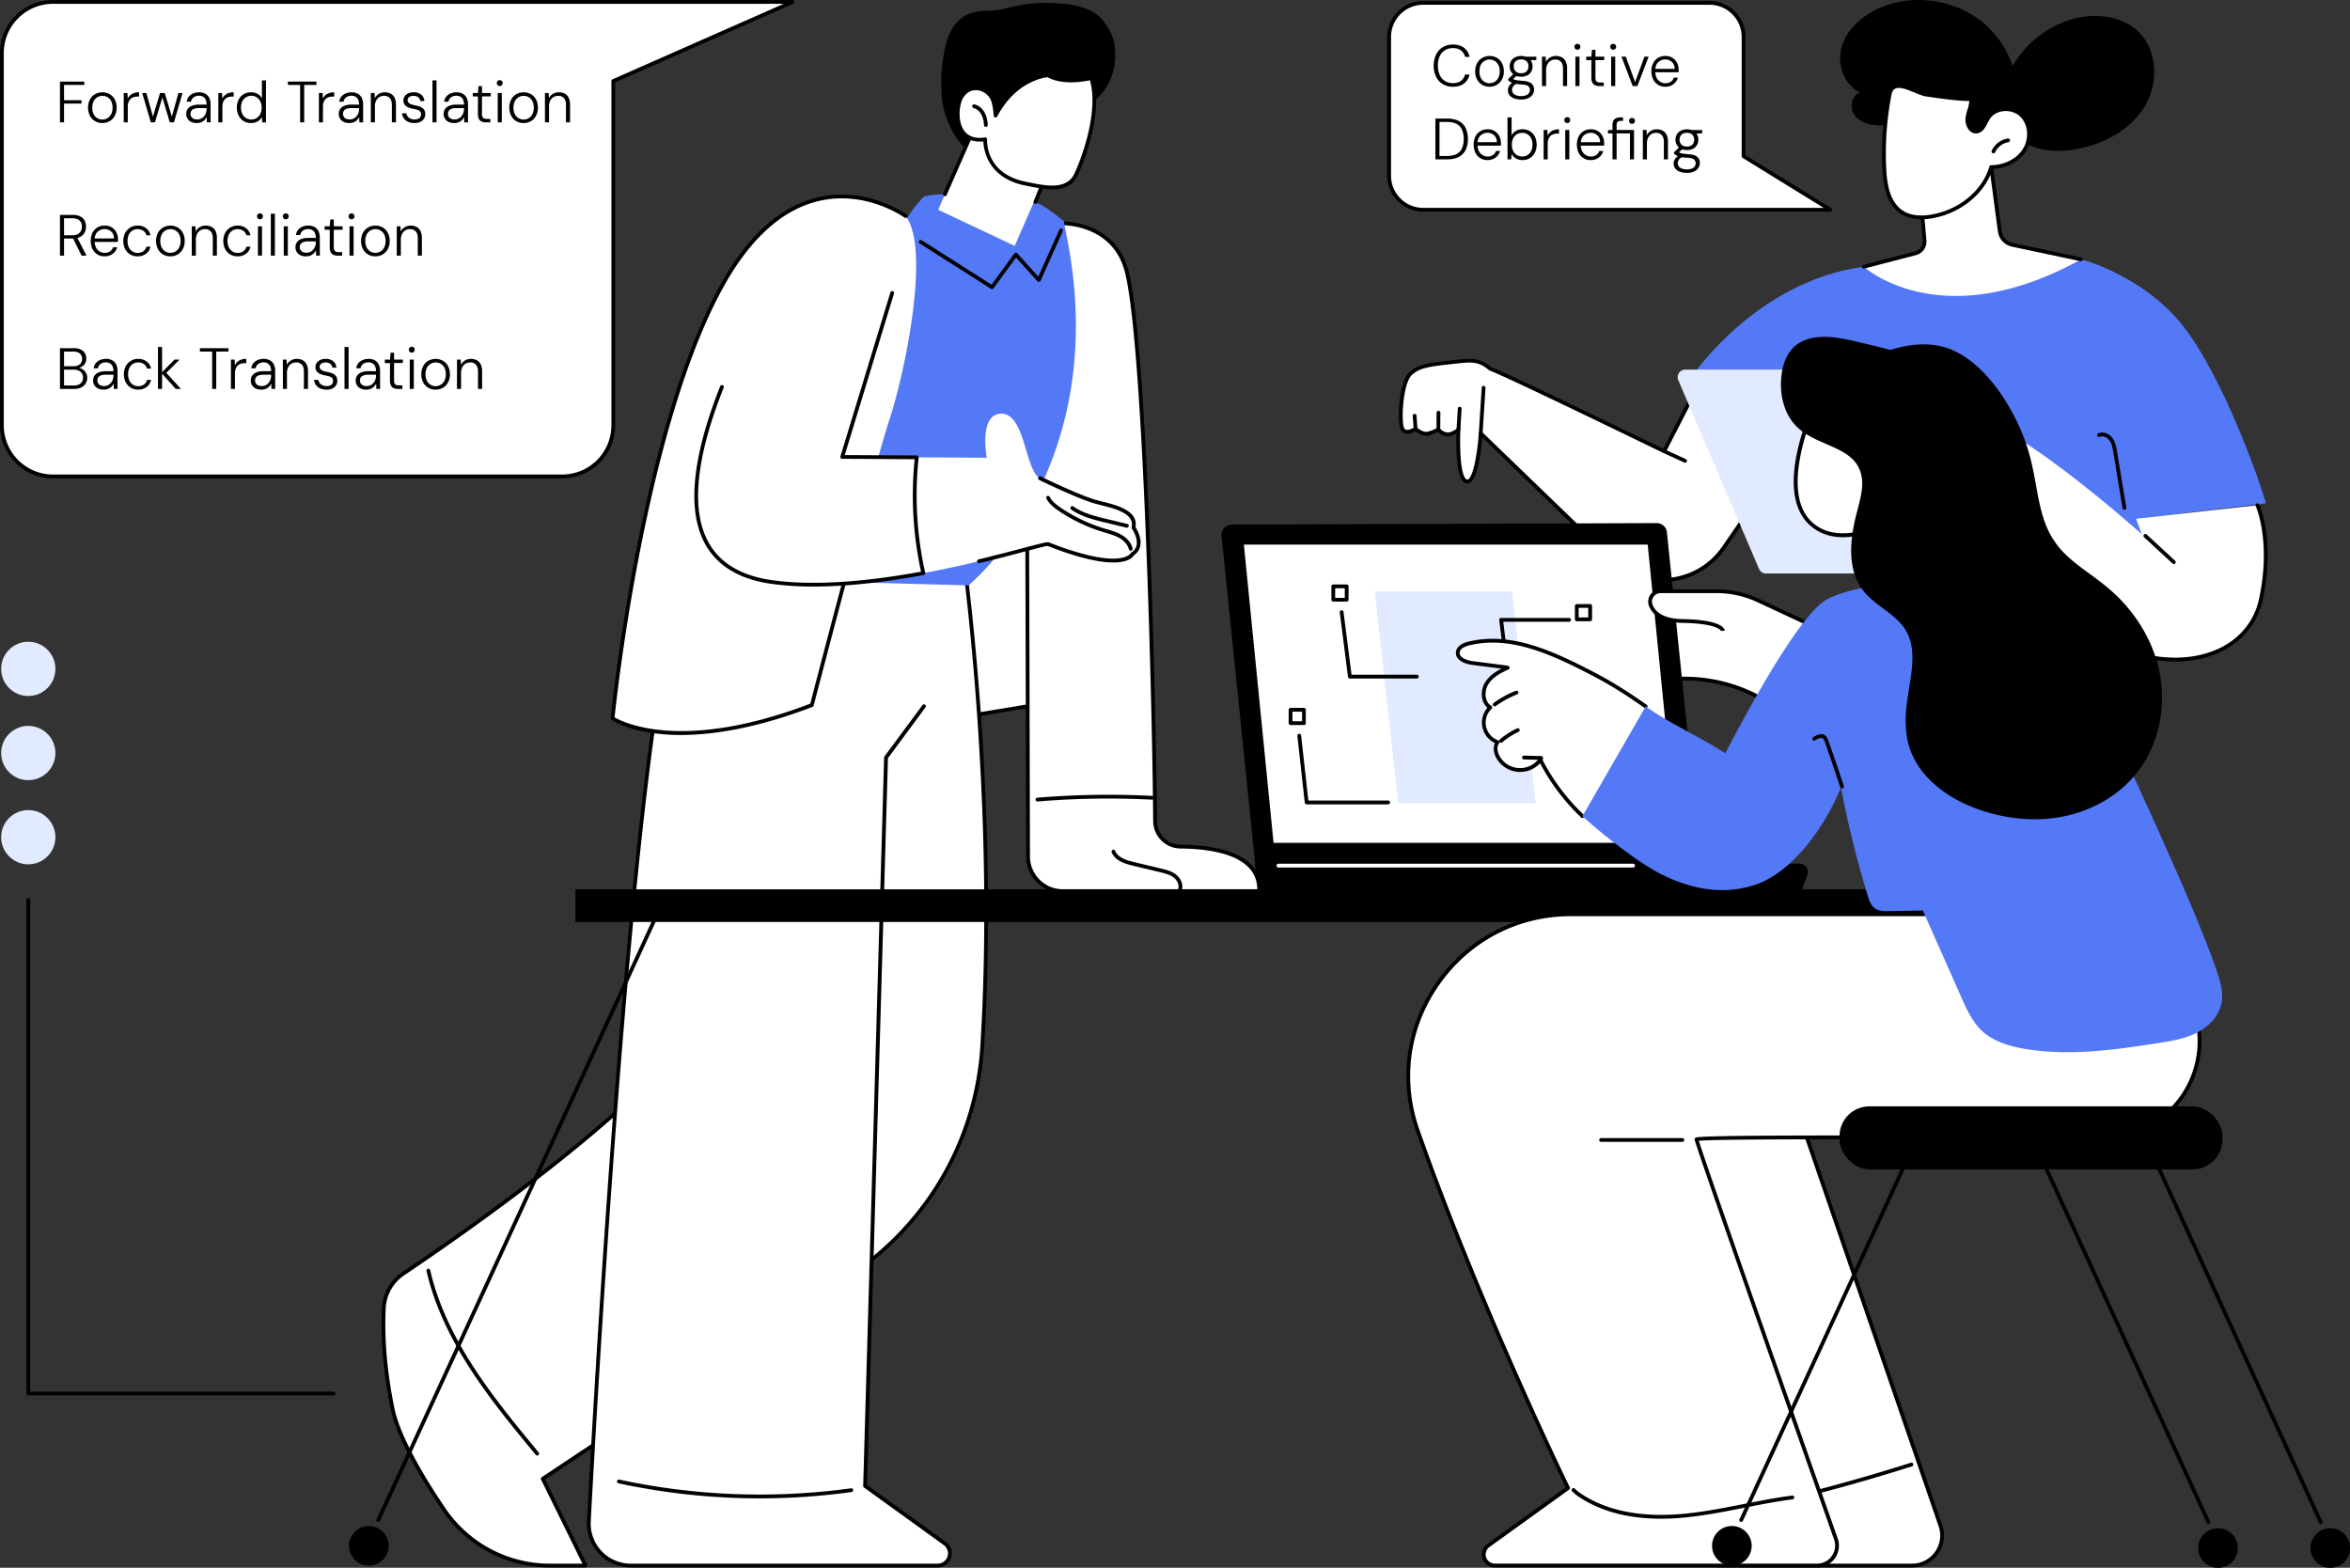 <svg xmlns="http://www.w3.org/2000/svg" viewBox="0 0 2743.22 1830"><rect x="0" y="0" width="2743.22" height="1830" fill="#333333" stroke="none"/><defs><style>.cls-1{fill:#fff;}.cls-2{fill:#5479f7;}.cls-3{fill:#e2eaff;}</style></defs><g id="&#x56FE;&#x5C42;_2" data-name="&#x56FE;&#x5C42; 2"><g id="Illustration"><g id="Developing_a_business_plan" data-name="Developing a business plan"><polygon class="cls-1" points="1238.47 682.79 1217.94 821.34 1082.82 843.57 1086.24 549.38 1231.63 532.27 1238.47 682.79"></polygon><path d="M1082.82,845.78a2.22,2.22,0,0,1-1.44-.53,2.26,2.26,0,0,1-.77-1.7l3.42-294.2a2.21,2.21,0,0,1,2-2.16l145.39-17.1a2.14,2.14,0,0,1,1.68.51,2.18,2.18,0,0,1,.78,1.58l6.84,150.51a2.07,2.07,0,0,1,0,.43l-20.53,138.54a2.19,2.19,0,0,1-1.82,1.85l-135.12,22.24Zm5.6-294.44L1085.05,841l131-21.55,20.25-136.74-6.72-147.94Z"></path><path class="cls-1" d="M1123.21,638.38s41.58,284.91,23.44,582a347.86,347.86,0,0,1-178.78,283.34l-334.3,222.38,49.86,101.3H642a149.45,149.45,0,0,1-123.94-65.79c-25.46-37.74-52.87-84-59.66-116.77-7.74-37.36-12.3-77.65-10.35-118a51.34,51.34,0,0,1,22.7-40.12c69.22-46.47,293.44-201.78,347.67-298.83,64.36-115.17,81-510.62,81-510.62Z"></path><path d="M683.43,1829.63H642a151.45,151.45,0,0,1-125.77-66.75c-34.13-50.6-54.31-90.15-60-117.57-8.67-41.88-12.17-81.78-10.4-118.6a53.74,53.74,0,0,1,23.68-41.83c67.73-45.48,292.93-201.38,347-298.09,63.37-113.4,80.52-505.68,80.69-509.63a2.21,2.21,0,0,1,1.83-2.08l223.81-38.87a2.2,2.2,0,0,1,2.56,1.85c.42,2.85,41.41,288.54,23.46,582.48a350.06,350.06,0,0,1-179.91,285.14L636.4,1726.89l49,99.57a2.19,2.19,0,0,1-2,3.17ZM901.52,679.12c-1.34,29-19.5,399.47-81.17,509.83-54.53,97.56-280.43,254-348.37,299.59a49.28,49.28,0,0,0-21.73,38.38c-1.76,36.45,1.71,76,10.31,117.5,5.48,26.47,26,66.58,59.33,116A147,147,0,0,0,642,1825.22h37.88l-48.29-98.12a2.21,2.21,0,0,1,.76-2.81l334.3-222.37c104.13-57.58,170.54-162.83,177.8-281.65,17.08-279.69-19.29-551.9-23.1-579.33Z"></path><path d="M627.12,1699a2.17,2.17,0,0,1-1.7-.8c-50.71-61.31-108.18-130.79-127.52-214.52a2.2,2.2,0,0,1,4.29-1c19.11,82.71,76.23,151.77,126.62,212.7a2.2,2.2,0,0,1-1.69,3.61Z"></path><path class="cls-1" d="M805.65,662.49c-59.44,84.65-106.75,898.62-118.27,1113.26a49.05,49.05,0,0,0,49,51.68h358.16c13.82,0,19.55-17.71,8.34-25.8l-93-67.09,24.44-895.43,67.73-91.47-7.86-86.15Z"></path><path d="M1094.53,1829.63H736.37a51.26,51.26,0,0,1-51.19-54C698.06,1535.5,744.7,745.46,803.85,661.22a2.2,2.2,0,0,1,3.61,2.53C749,747,702.45,1536,689.58,1775.87a46.85,46.85,0,0,0,46.79,49.35h358.16a12,12,0,0,0,7-21.8l-93-67.09a2.21,2.21,0,0,1-.91-1.85l24.44-850.32a2.19,2.19,0,0,1,.43-1.25l44.33-59.86a2.2,2.2,0,1,1,3.54,2.62L1036.53,885l-24.38,848.46,92,66.4a16.45,16.45,0,0,1-9.63,29.79Z"></path><path d="M886.86,1749A785,785,0,0,1,722,1731.42a2.2,2.2,0,1,1,.92-4.31,780.27,780.27,0,0,0,270.59,10.12,2.2,2.2,0,1,1,.6,4.36A787.22,787.22,0,0,1,886.86,1749Z"></path><path class="cls-1" d="M1239.68,260.7s61.25-2.25,75.88,57.22c22,89.52,32.1,518.43,32.85,640.63A29.83,29.83,0,0,0,1378,988.24c36.43.25,93.57,7.67,91.83,52H1240.58a40.49,40.49,0,0,1-40.48-40.48l-1.19-445Z"></path><path d="M1469.82,1042.39H1240.58a42.74,42.74,0,0,1-42.68-42.69l-1.19-445a1.56,1.56,0,0,1,0-.31l40.77-294a2.2,2.2,0,0,1,2.1-1.9c.63,0,63.21-1.61,78.1,58.89,22.3,90.69,32.24,531,32.91,641.15A27.74,27.74,0,0,0,1378,986c27.73.19,64.61,4.43,82.89,23.57,7.86,8.24,11.61,18.55,11.13,30.66A2.19,2.19,0,0,1,1469.82,1042.39ZM1201.11,554.86l1.2,444.84a38.32,38.32,0,0,0,38.27,38.28h227.07c-.06-10-3.4-18.47-10-25.32-17.21-18-52.85-22-79.73-22.21a32.16,32.16,0,0,1-31.77-31.88c-.67-110.05-10.57-549.82-32.79-640.13-12.62-51.33-61.66-55.27-71.81-55.52Z"></path><path d="M1377,1041.54a2.15,2.15,0,0,1-.92-.2,2.21,2.21,0,0,1-1.08-2.93c2.22-4.83-.73-10.76-4.64-13.89-4.57-3.67-10.82-5.16-16.34-6.48l-31.19-7.45c-10.82-2.58-21.36-6.28-25.21-15.81a2.21,2.21,0,0,1,4.09-1.65c3.1,7.67,12.47,10.87,22.14,13.17l31.2,7.45c6,1.43,12.73,3,18.07,7.33s9.07,12.24,5.88,19.18A2.21,2.21,0,0,1,1377,1041.54Z"></path><path d="M1211.11,935.55a2.2,2.2,0,0,1-.18-4.4,998.43,998.43,0,0,1,134-2.14,2.21,2.21,0,0,1,2.09,2.32,2.26,2.26,0,0,1-2.31,2.09,993.09,993.09,0,0,0-133.39,2.12Z"></path><path class="cls-2" d="M890.53,676.92l240.07,6.34s171.12-138.75,113.46-413.15l-2.3-12.11c-14.4-11.79-27.18-20.3-31.7-21-39.16-5.9-97.86-15.18-131.08-7.77,0,0-19.78,17.94-26.41,40.79S890.53,676.92,890.53,676.92Z"></path><path d="M1158,337.46a2.23,2.23,0,0,1-1.18-.34l-83.3-53a2.21,2.21,0,0,1,2.37-3.72l81.55,51.9,26.66-36.43a2.23,2.23,0,0,1,1.67-.9,2.2,2.2,0,0,1,1.74.73l24.55,27.17,24.5-54.72a2.2,2.2,0,1,1,4,1.8l-25.87,57.8a2.24,2.24,0,0,1-1.67,1.28,2.17,2.17,0,0,1-2-.7l-25-27.67-26.28,35.91A2.19,2.19,0,0,1,1158,337.46Z"></path><path class="cls-1" d="M947.69,823.05s71.93-276.95,90.66-333.54,47.91-200.58,18.73-237.39c0,0-121.34-88.78-215.43,83.45S715.07,838.44,715.07,838.44,783.19,886.19,947.69,823.05Z"></path><path d="M794.85,857.92a237.63,237.63,0,0,1-25.39-1.3c-37.73-4.06-54.94-15.87-55.65-16.37a2.21,2.21,0,0,1-.93-2c.33-3.31,33.6-333.06,126.83-503.71C872.15,275.15,911.36,240,956.24,230c56.27-12.56,101.69,20.06,102.14,20.39a2.2,2.2,0,1,1-2.6,3.56c-.44-.32-44.35-31.76-98.63-19.64-43.58,9.75-81.78,44.19-113.57,102.37C753.82,500.92,719.83,814,717.41,837.3c9.25,5.47,78.8,41.24,228.43-15.91,2.35-9,18.76-72.06,37.09-140.94a2.2,2.2,0,1,1,4.26,1.13c-19.7,74-37.19,141.35-37.36,142a2.22,2.22,0,0,1-1.35,1.51C881.26,850.91,830.33,857.92,794.85,857.92Z"></path><path class="cls-1" d="M842.69,451.78c30.15-76.07,198.84-109.89,198.84-109.89L983.15,533.36l87,.49A417.1,417.1,0,0,0,1077.8,669c-57.38,10.63-122.32,17.85-176.36,10.41C773.78,661.86,812.54,527.85,842.69,451.78Z"></path><path class="cls-1" d="M1070.18,533.85l81.74.46s-9.93-52,17.49-51.4,27.15,66.21,44.57,75.38c0,0,46.89,23,66.22,27.84s47.28,10.4,42.92,29.76c0,0,24.74,14.2-1.12,30.7,0,0-9.81,23.39-98.44-11.44-3.49-1.37-67.62,19.4-145.76,33.86A417.1,417.1,0,0,1,1070.18,533.85Z"></path><path d="M1142.78,657.34a2.21,2.21,0,0,1-.51-4.35c21.22-5.07,39.76-10,53.31-13.57,22.75-6,27-7,28.79-6.32,84.41,33.17,95.51,12.79,95.62,12.58a2.43,2.43,0,0,1,.8-.94,12.64,12.64,0,0,0,6-8.43c1.71-8.81-5.36-19-5.44-19.15a2.24,2.24,0,0,1-.34-1.76c3.6-16-19.17-21.64-37.47-26.18l-3.84-1c-19.33-4.89-64.72-27.06-66.65-28a2.2,2.2,0,1,1,1.94-4c.47.23,46.9,22.9,65.79,27.68l3.82,1c18.8,4.66,44.44,11,40.9,30.49,1.81,2.85,7.39,12.54,5.62,21.7a16.93,16.93,0,0,1-7.38,11c-2.49,4.35-18.12,21.61-100.73-10.81-2.15,0-13.34,3-26.26,6.39-13.57,3.59-32.15,8.51-53.41,13.6A2.31,2.31,0,0,1,1142.78,657.34Z"></path><path d="M1319.88,642.83a2.22,2.22,0,0,1-2.14-1.69c-1.24-5.2-5.46-10.11-11.58-13.47-4.69-2.57-10.05-4.14-15.23-5.66l-3.24-1a191.65,191.65,0,0,1-51.34-24.33c-5.73-3.85-11.49-8.27-14.8-14.53a2.21,2.21,0,1,1,3.9-2.06c2.85,5.39,8.11,9.4,13.36,12.93A187.64,187.64,0,0,0,1289,616.83l3.21.95c5.41,1.59,11,3.23,16.11,6,4.24,2.32,11.65,7.53,13.75,16.31a2.2,2.2,0,0,1-1.63,2.65A1.81,1.81,0,0,1,1319.88,642.83Z"></path><path d="M1315.56,616a1.86,1.86,0,0,1-.52-.07L1290.55,610c-13.09-3.17-27.92-6.77-40-15.11a2.21,2.21,0,1,1,2.51-3.63c11.37,7.88,25.15,11.22,38.49,14.46l24.48,5.93a2.21,2.21,0,0,1-.51,4.35Z"></path><path d="M949.73,684.66a357.33,357.33,0,0,1-48.59-3.06c-36.69-5-62.6-20.12-77-44.82-22.58-38.68-17-101.19,16.51-185.81a2.21,2.21,0,1,1,4.1,1.63c-33,83.29-38.67,144.51-16.81,182,13.7,23.47,38.53,37.82,73.81,42.68,45,6.19,103.34,2.83,173.41-10A417.9,417.9,0,0,1,1067.73,536l-84.59-.48a2.2,2.2,0,0,1-2.09-2.85l58.37-191.46a2.21,2.21,0,0,1,4.22,1.29L986.13,531.17l84.06.47a2.27,2.27,0,0,1,1.64.74,2.23,2.23,0,0,1,.54,1.71A413.2,413.2,0,0,0,1080,668.53a2.2,2.2,0,0,1-1.75,2.65C1029.71,680.16,986.71,684.66,949.73,684.66Z"></path><path d="M1301.61,58.48A54.58,54.58,0,0,0,1291.31,29c-7.1-9.47-16.5-23.49-61.23-25.38a175.93,175.93,0,0,0-41.81,2.84c-7,1.4-13.9,3.34-20.9,4.79-6.54,1.35-13.74,1.05-20.38,1.62-6.4.54-12.76,1.54-18.56,4.44A39.53,39.53,0,0,0,1116,27.32c-9.28,11.11-12.74,25.28-14.78,39.3-1.46,10-3,20.42-2.22,30.58-1.92,36.62,16.36,72.53,41,85.66,69,36.83,100.24-46.7,100.24-46.7s16.87.4,38.92-19.91C1295.9,100.76,1303,82.17,1301.61,58.48Z"></path><polygon class="cls-1" points="1184.48 287.04 1226.82 190.2 1143.5 132.65 1103.94 224.59 1095.2 244.88 1184.48 287.04"></polygon><path class="cls-1" d="M1162.23,134.85s-.66-12-3.52-18.93c-5.21-12.61-25.79-20.17-36.45-2.56-6.94,11.46-9.93,54.76,27.81,49.29,0,0-2.76,41.71,46.93,51.71,21.63,4.35,49.21,11,59.34-11,10.46-22.8,29.11-76.6,17.42-112.22,0,0-30.62,8-50.57-3.21C1223.19,87.9,1185.76,90,1162.23,134.85Z"></path><path d="M1228.23,221c-9.45,0-19.62-2.07-28.84-3.94l-2.82-.57c-43.66-8.78-48.28-41.79-48.69-51.39-14.94,1.39-22.64-5-26.51-10.88-8.3-12.54-6.1-33.6-1-42,4.81-8,12-12,20.34-11.36,8.61.66,16.84,6.51,20,14.22a54.55,54.55,0,0,1,3,12.61c23.82-39.54,57.84-41.91,59.34-42a2.13,2.13,0,0,1,1.21.28c18.92,10.66,48.62,3.08,48.92,3a2.21,2.21,0,0,1,2.65,1.44c11.43,34.82-5.63,87.93-17.51,113.83C1252.37,217.28,1241,221,1228.23,221Zm-78.16-60.58a2.18,2.18,0,0,1,1.49.58,2.21,2.21,0,0,1,.71,1.76c-.1,1.63-2,39.92,45.17,49.41l2.83.57c21.14,4.3,45.11,9.17,54.06-10.36,11.4-24.83,27.7-75.13,17.93-108.68-7.27,1.6-31.88,6-49.54-3.57-4.81.54-37.52,5.65-58.54,45.72A2.2,2.2,0,0,1,1160,135c0-.11-.68-11.72-3.36-18.2a19.7,19.7,0,0,0-16.28-11.51c-6.57-.48-12.33,2.78-16.24,9.24-4,6.62-6.72,25.82.9,37.31,4.91,7.41,13.22,10.32,24.7,8.66A1.72,1.72,0,0,1,1150.07,160.45Z"></path><path d="M1150.81,148.08a2.2,2.2,0,0,1-2.2-2.12c-.41-10.45-5-18-12.06-19.79a2.2,2.2,0,1,1,1.07-4.27c9,2.25,14.9,11.4,15.39,23.89a2.19,2.19,0,0,1-2.12,2.28Z"></path><path d="M1103,229.05a2.16,2.16,0,0,1-.89-.19A2.21,2.21,0,0,1,1101,226l28.27-64.33a2.21,2.21,0,0,1,4,1.77L1105,227.73A2.2,2.2,0,0,1,1103,229.05Z"></path><path d="M1208.61,238a2.2,2.2,0,0,1-2-3l6.2-15.53a2.21,2.21,0,0,1,4.1,1.64l-6.21,15.52A2.19,2.19,0,0,1,1208.61,238Z"></path><rect x="671.75" y="1038.09" width="1673.98" height="38.09"></rect><path d="M2578,1779.1a2.2,2.2,0,0,1-2-1.28l-327.11-713.34a2.21,2.21,0,1,1,4-1.84L2580,1776a2.21,2.21,0,0,1-1.08,2.92A2.15,2.15,0,0,1,2578,1779.1Z"></path><circle cx="2589.01" cy="1806.86" r="23.14" transform="translate(764.7 4383.6) rotate(-89.61)"></circle><path d="M441.58,1776.53a2.28,2.28,0,0,1-.92-.2,2.22,2.22,0,0,1-1.09-2.93l327.12-710.77a2.2,2.2,0,1,1,4,1.85L443.58,1775.25A2.21,2.21,0,0,1,441.58,1776.53Z"></path><circle cx="430.58" cy="1804.29" r="23.14" transform="translate(-1376.51 2222.99) rotate(-89.62)"></circle><path class="cls-1" d="M1978.11,457.64l-35.48,69.08s-186.12-90.62-202.92-96.22c-14.71-12.55-23.94-10-48.78-7.35-31.61,3.32-36.6,6.54-43.84,12.56-11.34,9.44-13.57,51.46-10.75,62.72s16.09,2,16.09,2,7.64,7.24,14.47,5.63a45.64,45.64,0,0,0,12.07-4.82s6.83,8.49,15.67,4.87,8-6,8-6S1699.42,563,1713.15,562c11.69-.9,15.29-56.3,15.29-56.3l159.37,153.87a87.19,87.19,0,0,0,124.26-20.11l87.39-126.66Z"></path><path d="M1940,679.34a88.54,88.54,0,0,1-53.56-18l-.2-.17-156-150.6c-1.35,16.86-5.58,52.76-17,53.64a6.67,6.67,0,0,1-5.29-2c-8.3-8.08-8.26-42-7.85-56.22a38.82,38.82,0,0,1-4.7,2.26c-7.94,3.25-14.31-1.6-16.94-4.15a48.25,48.25,0,0,1-11.13,4.21c-6.14,1.43-12.49-2.89-15.18-5.05-2.63,1.55-8.15,4.21-12.68,2.5-1.85-.69-4.28-2.41-5.35-6.71-2.81-11.23-1.14-54.44,11.48-64.94,7.53-6.26,13-9.69,45-13.07,2.43-.25,4.71-.51,6.86-.75,19.55-2.19,29.44-3.3,43.26,8.35,18.24,6.48,180.06,85.14,200.84,95.25l34.49-67.17a2.2,2.2,0,0,1,2.87-1l121.35,55.14a2.21,2.21,0,0,1,.9,3.26l-87.38,126.65a88.67,88.67,0,0,1-59.3,37.49A92,92,0,0,1,1940,679.34Zm-50.8-21.48a85,85,0,0,0,121-19.68l85.89-124.49-117-53.18-34.52,67.22a2.2,2.2,0,0,1-2.92,1c-1.86-.91-186.18-90.62-202.66-96.12a2.34,2.34,0,0,1-.74-.41c-12.53-10.7-20.63-9.79-40.21-7.6-2.17.25-4.46.5-6.9.76-30.86,3.25-35.62,6.21-42.66,12.07-10.23,8.51-12.8,49.37-10,60.49.73,2.94,2.14,3.47,2.61,3.64,3.1,1.17,8.45-1.78,10.08-2.91a2.21,2.21,0,0,1,2.77.21c1.89,1.78,7.82,6.18,12.46,5.09a44.09,44.09,0,0,0,11.42-4.56,2.2,2.2,0,0,1,2.87.5c.23.29,5.93,7.15,13.12,4.21,5-2.05,6.31-3.5,6.58-3.9a.71.71,0,0,0,0-.14,2.21,2.21,0,0,1,4.27-.67,3.13,3.13,0,0,1,.09,1.91c-.67,14.67-.73,50.8,6.34,57.69a2.32,2.32,0,0,0,1.88.81c6-.47,11.59-28.53,13.26-54.25a2.18,2.18,0,0,1,1.4-1.91,2.22,2.22,0,0,1,2.33.46Z"></path><path d="M1967.06,540.14a2.31,2.31,0,0,1-.92-.2l-24.43-11.21a2.21,2.21,0,0,1,1.84-4L1968,535.93a2.21,2.21,0,0,1-.92,4.21Z"></path><path d="M1728.44,507.88h-.15a2.2,2.2,0,0,1-2-2.34c0-.46,2.92-45.46,3.35-53.07a2.2,2.2,0,1,1,4.4.25c-.43,7.62-3.32,52.65-3.35,53.1A2.22,2.22,0,0,1,1728.44,507.88Z"></path><path d="M1702.61,502.36h-.14a2.2,2.2,0,0,1-2.07-2.33l1.36-23.17a2.2,2.2,0,0,1,4.4.26l-1.36,23.17A2.2,2.2,0,0,1,1702.61,502.36Z"></path><path d="M1679,503.45h0a2.2,2.2,0,0,1-2.19-2.22l.17-19.56a2.2,2.2,0,0,1,2.21-2.18h0a2.2,2.2,0,0,1,2.19,2.22l-.17,19.56A2.2,2.2,0,0,1,1679,503.45Z"></path><path d="M1652.42,502.65a2.2,2.2,0,0,1-2.19-2l-1.12-15.33a2.21,2.21,0,0,1,4.4-.31l1.12,15.32a2.21,2.21,0,0,1-2,2.36Z"></path><path class="cls-2" d="M2070.22,654.29,1975.33,439s74.3-110.78,200.32-127.65l253.58-8.59s79.39,19.58,126.91,88.2c50.86,73.43,91.07,200.29,88.78,196.57l-143.59,17.13,2,64.79Z"></path><path d="M2479.87,595a2.21,2.21,0,0,1-2.17-1.85l-10.7-64.9c-.79-4.78-1.68-10.19-4.58-14.21-2.5-3.47-7.4-6-11.28-4.14a2.2,2.2,0,1,1-1.87-4c6.17-2.9,13.22.69,16.73,5.55s4.49,10.81,5.35,16.07l10.7,64.9a2.2,2.2,0,0,1-1.82,2.53A1.47,1.47,0,0,1,2479.87,595Z"></path><path class="cls-3" d="M2351.12,669.45h-289.6a8.86,8.86,0,0,1-8.14-5.37l-94.27-220.3a8.86,8.86,0,0,1,8.14-12.34h289.6a8.86,8.86,0,0,1,8.14,5.37l94.27,220.31A8.85,8.85,0,0,1,2351.12,669.45Z"></path><path class="cls-1" d="M2286.28,486.57l7.7,18s-110.09-7-118.33,6.91S2235.57,532,2235.57,532s-80,3.44-83.25,16.25,77,12,77,12-61.3,5.24-64.36,18.61,70.56,8.67,70.56,8.67-44.11,7.25-40.78,17.13,104.4,8.44,104.4,8.44,65.2,84.9,151,132.23,174.54,23.24,189.13-46.1-4.23-109.47-4.23-109.47l-141.56,15.77,6.8,18.12S2329.34,470.29,2286.28,486.57Z"></path><path d="M2539.19,772.16c-28.9,0-60.19-8.43-90.05-24.89-80.57-44.44-143.79-122.8-151-131.95-5.13,0-27.51.23-50-.53-52.89-1.81-54.62-6.95-55.46-9.43a5.66,5.66,0,0,1,.61-4.84c2.44-4.06,10.54-7.43,19-10-18.85.2-42.83-.93-48.2-7.23a5.53,5.53,0,0,1-1.26-5c1.87-8.18,20.06-13.37,37.17-16.48-20.17-.95-43.93-3.4-48.8-9.61a5.15,5.15,0,0,1-1-4.6c2.48-9.77,37.84-14.42,62.88-16.49-16.32-2.74-36-7.45-39.62-14.56a6.24,6.24,0,0,1,.3-6.27c8.51-14.31,101.76-9.16,120.37-8a2.2,2.2,0,0,1,2.06,2.34,2.23,2.23,0,0,1-2.34,2.06c-42-2.66-110.79-3.42-116.3,5.84a1.86,1.86,0,0,0-.16,2c3.68,7.26,37.77,13.14,58.4,15.15a2.2,2.2,0,0,1-.12,4.39c-38.51,1.66-79.42,7.57-81.2,14.59a.8.8,0,0,0,.23.79c5.24,6.66,48.58,8.73,74.66,8.5h0a2.2,2.2,0,0,1,.19,4.4c-24.79,2.12-60.54,8.76-62.4,16.9a1.14,1.14,0,0,0,.32,1.12c5.41,6.36,44.55,6.36,67.95,4.86a2.21,2.21,0,0,1,.49,4.38c-13.28,2.19-35.58,7.67-38.84,13.08a1.29,1.29,0,0,0-.2,1.17c3.24,5.18,54.55,7.62,102.27,6.94a2.16,2.16,0,0,1,1.78.86c.65.84,65.94,85.09,150.34,131.64,47.95,26.45,99.56,31.71,138.07,14.07,25.32-11.61,42.31-32.45,47.83-58.69,14.26-67.7-3.88-107.69-4.07-108.08a2.21,2.21,0,0,1,4-1.87c.78,1.66,19,41.59,4.39,110.86-5.82,27.64-23.69,49.58-50.32,61.79C2575.55,768.63,2557.87,772.16,2539.19,772.16Z"></path><path d="M2537.59,658.41a2.2,2.2,0,0,1-1.5-.59l-33.25-30.73a2.2,2.2,0,1,1,3-3.24l33.25,30.73a2.21,2.21,0,0,1-1.49,3.83Z"></path><path class="cls-1" d="M2175.65,311.35s89.7,82.14,253.58-8.59l-80.26-17a18.57,18.57,0,0,1-14.56-15.7l-11.19-83.86-81.81,34.73,5.18,59.89a14.07,14.07,0,0,1-10.49,14.84Z"></path><path d="M2175.65,313.55a2.21,2.21,0,0,1-.56-4.34l60.45-15.71a11.85,11.85,0,0,0,8.85-12.52l-5.18-59.89a2.22,2.22,0,0,1,1.33-2.22l81.82-34.73a2.23,2.23,0,0,1,1.95.12,2.19,2.19,0,0,1,1.09,1.62l11.2,83.85a16.39,16.39,0,0,0,12.82,13.85l80.27,17a2.21,2.21,0,0,1-.92,4.32l-80.26-17a20.81,20.81,0,0,1-16.28-17.57l-10.81-81-77.68,33,5,58.29a16.25,16.25,0,0,1-12.13,17.17l-60.45,15.71A2.13,2.13,0,0,1,2175.65,313.55Z"></path><path d="M2496.19,37c-19.17-18.54-49.18-21.94-75-15.23-26.87,7-50.74,24.21-66.55,46.94-14.12,20.3-27.29,49.18-15.39,73.32,7.61,15.44,22.89,26.26,39.46,30.93s34.31,3.68,51.11-.07c30.14-6.75,59.28-23.49,74.7-50.26S2518.4,58.47,2496.19,37Z"></path><path d="M2318.23,29.28C2285-.64,2233.69-8.58,2193,9.88c-19.28,8.74-36.77,23.92-42.92,44.18s2.14,45.43,21.55,53.89c-10.17,2.8-12.95,17.47-6.92,26.11S2182,146,2192.57,146.39s21.52-1.45,31.49,2.09c7.32,2.59,13.33,7.84,19.37,12.72,17.23,13.9,37.39,26,59.51,26.72,62.09,2,60.69-80.95,42.44-121.17A113.37,113.37,0,0,0,2318.23,29.28Z"></path><path class="cls-1" d="M2300.91,115.19c.8,7.44-3.15,14.5-4.25,21.9s3.09,17,10.54,16.38,9.85-9.88,13.9-16.07c8.14-12.47,28.37-13.19,38.91-2.68s10.92,28.74,2.67,41.13-23.52,19-38.4,19.15c-8.44,30-37.1,51.49-67.68,57.3-12.3,2.33-25.83,2.26-36.35-4.51-15.64-10.07-19.53-31-20.54-49.56a359.34,359.34,0,0,1,6.13-88.13c3.94-20.15,28.3-3.08,41.34.05C2251.22,111.12,2301.18,117.7,2300.91,115.19Z"></path><path d="M2242.76,255.9c-9.29,0-17.23-2.09-23.71-6.26-17.43-11.22-20.64-34.65-21.54-51.29a361.28,361.28,0,0,1,6.17-88.67c1-4.85,3.11-8.22,6.41-10,7-3.78,17.57.57,26.86,4.41a83.53,83.53,0,0,0,10.74,3.92c5.16,1.23,46.12,6.32,51.81,5.48a2.23,2.23,0,0,1,1.17-.49,2.18,2.18,0,0,1,2.43,2c.55,5.07-.89,9.86-2.27,14.49a57.77,57.77,0,0,0-2,8c-.63,4.23.72,9.08,3.26,11.79a5.93,5.93,0,0,0,4.92,2.06c4.31-.36,6.71-5,9.26-9.81.93-1.78,1.89-3.62,3-5.27,3.95-6.05,10.82-10,18.85-10.83,8.87-.94,17.64,2,23.47,7.8,10.85,10.82,12.14,30.11,2.94,43.91-7.89,11.85-22.56,19.45-38.57,20.09-8.68,28.16-36.16,51.08-68.93,57.3A76.48,76.48,0,0,1,2242.76,255.9Zm-26.21-153.28a9.11,9.11,0,0,0-4.37.95c-2.12,1.14-3.48,3.41-4.18,7a357.28,357.28,0,0,0-6.09,87.58c.85,15.68,3.8,37.7,19.53,47.82,8.6,5.53,20.29,6.95,34.75,4.2,31.77-6,58.28-28.43,66-55.73a2.21,2.21,0,0,1,2.1-1.61c15.2-.15,29.22-7.11,36.59-18.16,8.07-12.11,7-29-2.4-38.35-4.89-4.89-12.34-7.34-19.89-6.54-6.71.7-12.4,3.93-15.62,8.86-1,1.48-1.83,3.14-2.76,4.9-2.84,5.44-6.07,11.6-12.79,12.16a10.13,10.13,0,0,1-8.5-3.43c-3.46-3.69-5.23-9.9-4.41-15.46a63.4,63.4,0,0,1,2.12-8.59,41.09,41.09,0,0,0,2.2-10.41c-12.39.65-51.71-5.37-52.13-5.48a83.88,83.88,0,0,1-11.41-4.13C2228.88,105.53,2221.84,102.62,2216.55,102.62Zm82.17,12.8h0Zm0,0h0Z"></path><path d="M2327,179a2.31,2.31,0,0,1-.92-.2,2.21,2.21,0,0,1-1.08-2.93,25.27,25.27,0,0,1,18.89-14.26,2.21,2.21,0,0,1,.67,4.36A21.11,21.11,0,0,0,2329,177.67,2.21,2.21,0,0,1,2327,179Z"></path><path class="cls-1" d="M2084.58,1256.36,2265.14,1781a35,35,0,0,1-33.14,46.46H2005.37l-174.92-538.1Z"></path><path d="M2232,1829.63H2005.37a2.21,2.21,0,0,1-2.1-1.52L1828.35,1290a2.2,2.2,0,0,1,1.81-2.87l254.13-33a2.2,2.2,0,0,1,2.37,1.47l180.57,524.6a37.26,37.26,0,0,1-35.23,49.38Zm-225-4.41h225a32.84,32.84,0,0,0,31.06-43.53l-180-522.91-249.71,32.39Z"></path><path d="M2046.77,1756.08a144.18,144.18,0,0,1-16.06-.88,2.21,2.21,0,0,1,.49-4.39c29,3.29,58-3.39,87.64-11.12,37.37-9.74,75-20.6,111.8-32.29a2.21,2.21,0,0,1,1.34,4.21c-36.89,11.71-74.58,22.59-112,32.35C2095.3,1750.38,2071.06,1756.08,2046.77,1756.08Z"></path><path class="cls-1" d="M2518.63,1067.21,2560,1174.39c28.8,74.64-26.58,154.86-106.57,154.38-189.53-1.15-473.06-2.29-473.06,1.15,0,4.37,124.62,358.28,162.75,466.45a23.31,23.31,0,0,1-22,31.06H1745c-12.56,0-17.76-16.1-7.57-23.44l93-67s-103.12-211.82-175.54-417.35c-43.43-123.25,48.27-252.4,178.95-252.4Z"></path><path d="M2121.11,1829.63H1745a15.14,15.14,0,0,1-8.86-27.43l91.51-66c-9.85-20.39-106.56-222.18-174.83-415.91-20.91-59.34-12-122.86,24.35-174.27s93.58-81.06,156.68-81.06h684.77a2.21,2.21,0,0,1,2.06,1.41L2562,1173.59A115.71,115.71,0,0,1,2453.4,1331c-280.4-1.69-450.14-1.47-470.32.59,7.37,24,87.41,252.15,162.11,464.08a25.51,25.51,0,0,1-24.08,34Zm-287.25-760.21c-61.65,0-117.45,28.87-153.08,79.2s-44.22,112.28-23.79,170.26c71.55,203.06,174.41,415,175.44,417.12a2.2,2.2,0,0,1-.69,2.75l-93,67a10.73,10.73,0,0,0,6.28,19.44h376.1A21.11,21.11,0,0,0,2141,1797.1c-74.3-210.8-162.87-463-162.87-467.18a2.38,2.38,0,0,1,.68-1.63c1.49-1.48,4.59-4.56,474.59-1.73h.71a111.31,111.31,0,0,0,103.79-151.39l-40.81-105.76Z"></path><path d="M1939.13,1772.74c-38.27,0-70.36-8.48-95.69-25.33a44.81,44.81,0,0,1-8.28-6.73,2.2,2.2,0,1,1,3.25-3,40.4,40.4,0,0,0,7.47,6c30.43,20.25,71.11,28,120.91,23.2,23-2.24,46.17-6.82,68.56-11.25,18.49-3.66,37.6-7.44,56.63-9.91a2.2,2.2,0,0,1,.57,4.37c-18.88,2.45-37.93,6.22-56.35,9.87-22.49,4.45-45.74,9-69,11.31Q1952.68,1772.75,1939.13,1772.74Z"></path><path d="M1964,1332.84h-95.16a2.21,2.21,0,0,1,0-4.41H1964a2.21,2.21,0,0,1,0,4.41Z"></path><rect x="2147.33" y="1291.37" width="446.98" height="73.58" rx="34.87"></rect><path d="M2032.55,1776.53a2.28,2.28,0,0,1-.92-.2,2.21,2.21,0,0,1-1.08-2.93l196.09-426.08a2.2,2.2,0,1,1,4,1.84l-196.09,426.09A2.21,2.21,0,0,1,2032.55,1776.53Z"></path><circle cx="2021.55" cy="1804.29" r="23.14" transform="translate(204.34 3814.23) rotate(-89.63)"></circle><path d="M2709.09,1779.1a2.21,2.21,0,0,1-2-1.29L2511,1349.15a2.2,2.2,0,1,1,4-1.83L2711.09,1776a2.2,2.2,0,0,1-1.09,2.92A2.11,2.11,0,0,1,2709.09,1779.1Z"></path><circle cx="2720.09" cy="1806.86" r="23.14" transform="translate(895.37 4515) rotate(-89.62)"></circle><path class="cls-1" d="M1958.06,792.14h8.32a184.29,184.29,0,0,1,107.33,34.48L2134.77,739s-113.49-38.08-115.65-38.08-119.24-1.44-119.24-1.44Z"></path><path d="M2073.71,828.82a2.21,2.21,0,0,1-1.28-.41,181,181,0,0,0-106-34.07h-8.32a2.19,2.19,0,0,1-1.86-1L1898,700.64a2.21,2.21,0,0,1,1.87-3.38h0c1.18,0,117.1,1.44,119.22,1.44s64.42,20.76,116.35,38.18a2.2,2.2,0,0,1,1.39,1.4,2.18,2.18,0,0,1-.28,2l-61.06,87.65a2.19,2.19,0,0,1-1.43.91A2.43,2.43,0,0,1,2073.71,828.82Zm-114.43-38.89h7.1a185.32,185.32,0,0,1,106.79,33.61l58.11-83.41c-44.06-14.77-108-36-112.34-37-5,0-94.45-1.14-115-1.39Z"></path><path d="M1464.54,1008.1l5.28,32.09h633l7-19.08a9.66,9.66,0,0,0-9.07-13Z"></path><path d="M1985.72,1009.23l-520.41-.26-39.4-383.51a12,12,0,0,1,11.86-13.08l496.08-1.79a12,12,0,0,1,12,10.82Z"></path><path class="cls-1" d="M1906.46,1012.62H1492.18a2.21,2.21,0,0,1,0-4.41h414.28a2.21,2.21,0,0,1,0,4.41Z"></path><polygon class="cls-1" points="1484.66 986.05 1449.59 633.46 1925.4 633.46 1960.48 986.05 1484.66 986.05"></polygon><path d="M1960.48,988.26H1484.67a2.21,2.21,0,0,1-2.2-2l-35.08-352.59a2.24,2.24,0,0,1,.56-1.7,2.21,2.21,0,0,1,1.64-.72H1925.4a2.2,2.2,0,0,1,2.2,2l35.08,352.6a2.22,2.22,0,0,1-.56,1.69A2.18,2.18,0,0,1,1960.48,988.26Zm-473.82-4.41h471.39l-34.64-348.18H1452Z"></path><polygon class="cls-3" points="1792.59 937.41 1632.22 937.41 1604.77 690.35 1765.14 690.35 1792.59 937.41"></polygon><path d="M1620.66,938.89H1525.3a2.21,2.21,0,0,1-2.19-2l-8.67-78a2.21,2.21,0,0,1,4.39-.49l8.45,76.06h93.38a2.21,2.21,0,0,1,0,4.41Z"></path><path d="M1522.11,846.3h-15.62a2.2,2.2,0,0,1-2.2-2.2V828.48a2.21,2.21,0,0,1,2.2-2.2h15.62a2.21,2.21,0,0,1,2.2,2.2V844.1A2.2,2.2,0,0,1,1522.11,846.3Zm-13.41-4.41h11.2v-11.2h-11.2Z"></path><path d="M1572,702.25h-15.61a2.2,2.2,0,0,1-2.21-2.2V684.44a2.21,2.21,0,0,1,2.21-2.21H1572a2.2,2.2,0,0,1,2.2,2.21v15.61A2.19,2.19,0,0,1,1572,702.25Zm-13.41-4.41h11.21v-11.2h-11.21Z"></path><path d="M1856.24,725.14h-15.62a2.2,2.2,0,0,1-2.2-2.2V707.32a2.2,2.2,0,0,1,2.2-2.2h15.62a2.2,2.2,0,0,1,2.2,2.2v15.62A2.2,2.2,0,0,1,1856.24,725.14Zm-13.41-4.41H1854v-11.2h-11.2Z"></path><path d="M1653.66,792h-77.91a2.2,2.2,0,0,1-2.19-1.92l-9.62-75.23a2.21,2.21,0,0,1,1.91-2.47,2.24,2.24,0,0,1,2.47,1.91l9.37,73.3h76a2.21,2.21,0,1,1,0,4.41Z"></path><path d="M1755.63,752.56a2.2,2.2,0,0,1-2.19-1.93l-3.35-26.83a2.2,2.2,0,0,1,2.19-2.48h79.23a2.21,2.21,0,1,1,0,4.41h-76.74l3,24.35a2.21,2.21,0,0,1-1.92,2.46A1.23,1.23,0,0,1,1755.63,752.56Z"></path><path class="cls-1" d="M2124.72,734.67l-72.31-33.79A114.39,114.39,0,0,0,2004,690.13h-65.57a12.17,12.17,0,0,0-11.38,16.59c3.53,8.75,13,17.77,36.76,18.14,46.69.72,47.41,11.49,47.41,11.49Z"></path><path d="M2124.71,736.87a2.21,2.21,0,0,1-.93-.21l-72.3-33.78A112.93,112.93,0,0,0,2004,692.33h-65.57a10.07,10.07,0,0,0-8.34,4.44,9.64,9.64,0,0,0-1,9.13c4.3,10.67,16.31,16.47,34.74,16.75,46.38.72,49.44,11.42,49.58,13.55l-4.4.3s-3.15-8.79-45.24-9.44c-25.71-.4-35.27-10.83-38.77-19.52a14.17,14.17,0,0,1,1.43-13.24,14.47,14.47,0,0,1,12-6.38H2004a117.32,117.32,0,0,1,49.34,11l72.31,33.79a2.2,2.2,0,0,1-.94,4.2Z"></path><path class="cls-1" d="M1861.19,787.36c-45.66-23.85-96.56-48.43-146.6-36.2-5.62,1.37-12.11,4.31-12.78,10.05-.94,7.93,9.33,11.73,17.24,12.73l39,5,2,.51c-9.55,4.28-19.3,9.55-24.73,18.49s-4.57,22.46,4.37,27.9a24.26,24.26,0,0,0,8.54,40.48c-3.68,4.93-2.56,12.08.45,17.44a29.59,29.59,0,0,0,49.47,3.26l-.4-.75,1.1-.2c-.22.33-.46.64-.7,1a243.43,243.43,0,0,0,38.86,55.36c3.31,3.54,6.75,7,10.24,10.32l73.78-128.08C1901.66,810.86,1882,798.21,1861.19,787.36Z"></path><path d="M1847.29,954.87a2.21,2.21,0,0,1-1.53-.61c-4.1-3.94-7.38-7.25-10.32-10.4a244.94,244.94,0,0,1-37.69-52.94,31.78,31.78,0,0,1-51-6.1c-2.62-4.67-4.38-11.69-1.71-17.48a26.44,26.44,0,0,1-8.69-41.23c-8.16-6.93-8.32-20.46-2.93-29.34,4.51-7.43,11.64-12.37,19.31-16.3l-34-4.34c-9.52-1.21-20.25-5.91-19.15-15.18.65-5.58,5.79-9.82,14.44-11.94,49.38-12.07,98.26,10.33,148.15,36.39,19,9.92,38.1,21.8,60.13,37.39a2.2,2.2,0,1,1-2.54,3.6c-21.87-15.47-40.82-27.25-59.63-37.08-49.12-25.66-97.17-47.72-145.06-36-3.9,1-10.54,3.28-11.12,8.17-.76,6.48,9.28,9.52,15.34,10.29l39,5,.25,0,2,.51a2.21,2.21,0,0,1,.37,4.16c-9.31,4.16-18.62,9.18-23.75,17.62-4.74,7.81-4.2,20.1,3.63,24.86a2.2,2.2,0,0,1,1.05,1.65,2.23,2.23,0,0,1-.68,1.84,22.05,22.05,0,0,0,7.77,36.8,2.2,2.2,0,0,1,1,3.39c-3.31,4.44-1.74,10.88.61,15a27.38,27.38,0,0,0,45,4,2.23,2.23,0,0,1,.19-1.41,2.19,2.19,0,0,1,1.59-1.19l1.1-.2a2.2,2.2,0,0,1,2.26,3.32,240.74,240.74,0,0,0,37.89,53.66c2.89,3.09,6.12,6.34,10.16,10.23a2.21,2.21,0,0,1,0,3.12A2.18,2.18,0,0,1,1847.29,954.87Z"></path><path d="M1744.85,824.55a2.2,2.2,0,0,1-1.29-4,118.09,118.09,0,0,1,25.89-14.19,2.2,2.2,0,0,1,1.62,4.1,114,114,0,0,0-24.93,13.66A2.21,2.21,0,0,1,1744.85,824.55Z"></path><path d="M1752.21,867a2.2,2.2,0,0,1-1.42-3.88,90.25,90.25,0,0,1,20.15-12.94,2.21,2.21,0,0,1,1.87,4,86.24,86.24,0,0,0-19.17,12.3A2.21,2.21,0,0,1,1752.21,867Z"></path><path d="M1799,887h0l-20-.52A2.21,2.21,0,0,1,1779,882l20,.52A2.21,2.21,0,0,1,1799,887Z"></path><path class="cls-2" d="M2587.85,1133.93c-31.42-93.63-155.23-351.55-174.33-391.33-6.72-14-13.65-28.29-24.63-39.26-25.29-25.27-65.13-27.08-100.85-25.75-44.87,1.67-115.47,1.32-155.28,22.08-32.74,17.07-97.11,138-118.71,179.57-32.48-20.62-64.3-34.36-93-54.65l-73.78,128.08c5.9,5.69,37.5,33.43,71.26,55.7,39.26,25.9,87.12,39.63,131.46,24s80.65-68.8,98.63-112.26l.45-.9a1150,1150,0,0,0,31.44,127c1.53,4.95,3.28,10.18,7.31,13.44,4.81,3.9,11.57,4,17.76,3.86l39-.69,44.9,101.25c6.21,14,12.69,28.39,23.81,38.91,13.52,12.78,32.31,18.31,50.66,21.38,51.12,8.55,103.42,1.26,154.64-6.68,15.63-2.43,31.56-5,45.68-12.16s26.4-19.72,29.14-35.31C2595.57,1158,2591.78,1145.64,2587.85,1133.93Z"></path><path d="M2150.2,920.28a2.21,2.21,0,0,1-2.09-1.51c-5.76-17.56-11.79-35.3-17.94-52.72-.61-1.74-1.2-3.23-2.22-4-1.78-1.35-4.81-.62-9,2.16a2.2,2.2,0,1,1-2.43-3.68c5.95-3.92,10.7-4.59,14.12-2,2.15,1.64,3.05,4.19,3.7,6.05,6.16,17.45,12.21,35.22,18,52.81a2.2,2.2,0,0,1-1.41,2.78A2.07,2.07,0,0,1,2150.2,920.28Z"></path><path class="cls-1" d="M2118.71,472.28s-47.52,100.67-4.5,139.2,121-19.15,121-19.15S2168.49,443.3,2118.71,472.28Z"></path><path d="M2151.49,627.08c-13.89,0-27.42-3.8-38.76-14-43.73-39.18,2-137.61,4-141.78a2.17,2.17,0,0,1,.89-1c7.62-4.44,16-5.22,25-2.33,45.44,14.63,92.56,119,94.55,123.38a2.22,2.22,0,0,1-.7,2.68C2234.08,595.88,2191.32,627.08,2151.49,627.08Zm-31.08-153.23c-3.86,8.52-44.3,100.54-4.73,136,38,34.07,106-10.74,116.73-18.25-6.28-13.54-50.54-106.28-91.13-119.34C2133.66,469.79,2126.83,470.32,2120.41,473.85Z"></path><path d="M2516.33,767.21c-8.46-25.93-23.51-49.63-42.63-69-9.69-9.82-20.49-18.25-31.6-26.39s-22.79-16.37-32.62-26.34a97.63,97.63,0,0,1-22.12-34.93c-5.07-13.63-7.74-28-10.32-42.27s-5.11-28.23-9.28-42a235.61,235.61,0,0,0-16.28-40.1c-13-25-30.55-49.66-53.37-66.57-11.59-8.59-24.92-14.65-39.26-16.72-14.72-2.13-29.64-.45-44,3.23-2.69.69-5.34,1.47-8,2.3-11.66-2.91-23.31-5.81-35-8.59-12.73-3-25.5-6.1-38.65-6.58-11.67-.42-23.92,1.16-33.88,7.68-11.17,7.32-16.74,19.56-19,32.36-4.47,25.08,1.6,53.79,22.81,69.76,8.78,6.61,19,11,29,15.36,9.84,4.31,20.1,8.6,28.34,15.68,10.1,8.69,14.23,20.87,13.22,34-1.1,14.43-6.22,28.28-9.11,42.4-5.18,25.34-6.88,54.61,8.81,76.8,15,21.22,43.87,29.74,54.36,54.53,5.56,13.16,5.22,28.1,3.6,42-1.81,15.6-5.21,31-6.37,46.67-1.11,15-.28,30.35,4.84,44.65a93.35,93.35,0,0,0,19.06,31.16c17.2,18.92,40.25,31.79,64.35,39.75,30.1,9.94,62.76,13.27,94,7.25,26.61-5.12,52.09-17.06,72.27-35.26C2521.23,880.54,2533.45,819.73,2516.33,767.21Z"></path><path class="cls-1" d="M2136.61,244.85H1661.26a39.69,39.69,0,0,1-39.68-39.68V43.06a39.68,39.68,0,0,1,39.68-39.68h334.35a39.67,39.67,0,0,1,39.68,39.68V182.37Z"></path><path d="M2136.61,247.05H1661.26a41.93,41.93,0,0,1-41.88-41.88V43.06a41.93,41.93,0,0,1,41.88-41.89h334.35a41.94,41.94,0,0,1,41.89,41.89V181.14L2137.77,243a2.21,2.21,0,0,1-1.16,4.08ZM1661.26,5.58a37.52,37.52,0,0,0-37.47,37.48V205.17a37.51,37.51,0,0,0,37.47,37.47h467.57l-94.69-58.39a2.21,2.21,0,0,1-1.05-1.88V43.06a37.52,37.52,0,0,0-37.48-37.48Z"></path><path class="cls-1" d="M925.31,2.25H61.87A59.67,59.67,0,0,0,2.2,61.92V496.45a59.68,59.68,0,0,0,59.67,59.67H656.26a59.67,59.67,0,0,0,59.66-59.67V94.56Z"></path><path d="M656.26,558.32H61.87A61.93,61.93,0,0,1,0,496.45V61.92A61.93,61.93,0,0,1,61.87.05H925.31a2.2,2.2,0,0,1,.89,4.22L718.13,96V496.45A61.94,61.94,0,0,1,656.26,558.32ZM61.87,4.46A57.52,57.52,0,0,0,4.41,61.92V496.45a57.53,57.53,0,0,0,57.46,57.46H656.26a57.53,57.53,0,0,0,57.46-57.46V94.56a2.19,2.19,0,0,1,1.31-2L914.85,4.46Z"></path><path d="M389.46,1628.77H33.06a2.2,2.2,0,0,1-2.2-2.2V1050.19a2.21,2.21,0,0,1,4.41,0v574.17H389.46a2.21,2.21,0,0,1,0,4.41Z"></path><circle class="cls-3" cx="33.01" cy="977.24" r="31.67"></circle><circle class="cls-3" cx="33.01" cy="879" r="31.67"></circle><circle class="cls-3" cx="33.01" cy="780.76" r="31.67"></circle></g><path d="M70,142.81V95.21H98.4v3.94H74.74V117h20.4v3.94H74.74v21.9Z"></path><path d="M119.41,143.62a16.48,16.48,0,0,1-8.46-2.21,15.66,15.66,0,0,1-6-6.25,21.68,21.68,0,0,1,0-19,15.94,15.94,0,0,1,6-6.22,17.72,17.72,0,0,1,17.14,0,15.82,15.82,0,0,1,5.91,6.22,19.86,19.86,0,0,1,2.18,9.59,19.4,19.4,0,0,1-2.21,9.42,15.93,15.93,0,0,1-6,6.25A16.9,16.9,0,0,1,119.41,143.62Zm.07-4.08a11.29,11.29,0,0,0,10.24-6.22,16,16,0,0,0,1.66-7.65,16.18,16.18,0,0,0-1.63-7.68,11.17,11.17,0,0,0-4.32-4.59,11.67,11.67,0,0,0-5.88-1.53,11.43,11.43,0,0,0-5.78,1.56,11.65,11.65,0,0,0-4.39,4.59,15.75,15.75,0,0,0-1.66,7.65,16.22,16.22,0,0,0,1.63,7.65,11.17,11.17,0,0,0,10.13,6.22Z"></path><path d="M144.44,142.81V108.53h4.35l.34,6.6a12,12,0,0,1,2.92-4,12.86,12.86,0,0,1,4.42-2.52,18.07,18.07,0,0,1,5.85-.88v5h-1.83a15.63,15.63,0,0,0-4.22.58,9.26,9.26,0,0,0-3.6,1.94,9.51,9.51,0,0,0-2.52,3.67,15.35,15.35,0,0,0-1,5.78v18.16Z"></path><path d="M176.06,142.81,166,108.53h4.83L179,137.84H178l8.84-29.31h5.44l8.84,29.31h-1l8.16-29.31h4.83l-10.07,34.28h-4.83l-9.18-30.67h1l-9.18,30.67Z"></path><path d="M229.71,143.62a14.38,14.38,0,0,1-6.9-1.49,9.89,9.89,0,0,1-4.08-3.88A10.52,10.52,0,0,1,217.4,133a9.82,9.82,0,0,1,1.8-6,10.75,10.75,0,0,1,5.1-3.67,21.65,21.65,0,0,1,7.59-1.23h9.24a13.94,13.94,0,0,0-1-5.64,7.53,7.53,0,0,0-3-3.5,9.35,9.35,0,0,0-4.93-1.19,10.27,10.27,0,0,0-6.06,1.77,7.67,7.67,0,0,0-3.12,5.16h-5a11,11,0,0,1,2.48-6,13.24,13.24,0,0,1,5.17-3.7,17.06,17.06,0,0,1,6.5-1.26,14.89,14.89,0,0,1,7.71,1.8,11.08,11.08,0,0,1,4.49,4.93,16.79,16.79,0,0,1,1.46,7.21v21.15h-4.35l-.2-6.26a13.46,13.46,0,0,1-1.74,2.72,11.55,11.55,0,0,1-2.44,2.24,11.91,11.91,0,0,1-3.23,1.53A13.93,13.93,0,0,1,229.71,143.62Zm.54-4.21a9.79,9.79,0,0,0,4.56-1,11.07,11.07,0,0,0,3.4-2.72,12.23,12.23,0,0,0,2.18-3.88,13.71,13.71,0,0,0,.74-4.42v-1.22h-8.9a15.61,15.61,0,0,0-5.78.88,6.34,6.34,0,0,0-3.13,2.38,6.86,6.86,0,0,0,0,6.9,6.07,6.07,0,0,0,2.69,2.28A10.24,10.24,0,0,0,230.25,139.41Z"></path><path d="M254.87,142.81V108.53h4.35l.34,6.6a11.9,11.9,0,0,1,2.93-4,12.72,12.72,0,0,1,4.41-2.52,18.07,18.07,0,0,1,5.85-.88v5h-1.83a15.63,15.63,0,0,0-4.22.58,9.26,9.26,0,0,0-3.6,1.94,9.62,9.62,0,0,0-2.52,3.67,15.35,15.35,0,0,0-.95,5.78v18.16Z"></path><path d="M293,143.62a16,16,0,0,1-8.74-2.34,15.83,15.83,0,0,1-5.74-6.43,21.9,21.9,0,0,1,0-18.46,15.46,15.46,0,0,1,5.78-6.36,16.32,16.32,0,0,1,8.77-2.31,15.08,15.08,0,0,1,7.58,1.87,12.63,12.63,0,0,1,5.07,5.27v-21h4.76v49h-4.36l-.4-6.19a14.59,14.59,0,0,1-2.79,3.4,13.67,13.67,0,0,1-4.25,2.62A15.47,15.47,0,0,1,293,143.62Zm.34-4.15a11.31,11.31,0,0,0,6.29-1.73,12.06,12.06,0,0,0,4.25-4.83,15.86,15.86,0,0,0,1.56-7.24,16.15,16.15,0,0,0-1.56-7.28,11.78,11.78,0,0,0-4.25-4.82,11.73,11.73,0,0,0-16.8,4.79,16.31,16.31,0,0,0-1.53,7.31,15.92,15.92,0,0,0,1.57,7.31,11.74,11.74,0,0,0,4.28,4.79A11.38,11.38,0,0,0,293.29,139.47Z"></path><path d="M350.34,142.81V99.15H336.06V95.21h33.32v3.94H355.1v43.66Z"></path><path d="M372.24,142.81V108.53h4.35l.34,6.6a11.87,11.87,0,0,1,2.92-4,12.86,12.86,0,0,1,4.42-2.52,18,18,0,0,1,5.85-.88v5h-1.84a15.56,15.56,0,0,0-4.21.58,9.37,9.37,0,0,0-3.61,1.94,9.6,9.6,0,0,0-2.51,3.67,15.16,15.16,0,0,0-.95,5.78v18.16Z"></path><path d="M407.73,143.62a14.44,14.44,0,0,1-6.9-1.49,9.89,9.89,0,0,1-4.08-3.88,10.63,10.63,0,0,1-1.33-5.24,9.76,9.76,0,0,1,1.81-6,10.75,10.75,0,0,1,5.1-3.67,21.56,21.56,0,0,1,7.58-1.23h9.25a13.94,13.94,0,0,0-1-5.64,7.54,7.54,0,0,0-3-3.5,9.32,9.32,0,0,0-4.93-1.19,10.22,10.22,0,0,0-6.05,1.77,7.68,7.68,0,0,0-3.13,5.16h-5a11,11,0,0,1,2.49-6,13.14,13.14,0,0,1,5.16-3.7,17.1,17.1,0,0,1,6.5-1.26,14.93,14.93,0,0,1,7.72,1.8,11.12,11.12,0,0,1,4.48,4.93,16.79,16.79,0,0,1,1.47,7.21v21.15h-4.36l-.2-6.26a13.41,13.41,0,0,1-1.73,2.72,11.6,11.6,0,0,1-2.45,2.24A11.91,11.91,0,0,1,412,143,13.93,13.93,0,0,1,407.73,143.62Zm.55-4.21a9.75,9.75,0,0,0,4.55-1,11,11,0,0,0,3.4-2.72,12.23,12.23,0,0,0,2.18-3.88,13.46,13.46,0,0,0,.75-4.42v-1.22h-8.91a15.61,15.61,0,0,0-5.78.88,6.38,6.38,0,0,0-3.13,2.38,6.83,6.83,0,0,0,0,6.9,6,6,0,0,0,2.68,2.28A10.26,10.26,0,0,0,408.28,139.41Z"></path><path d="M432.89,142.81V108.53h4.35l.28,6.12a12.11,12.11,0,0,1,4.72-5.1,13.28,13.28,0,0,1,6.9-1.83,14.39,14.39,0,0,1,6.87,1.56,10.87,10.87,0,0,1,4.56,4.73,17.61,17.61,0,0,1,1.63,8.06v20.74h-4.76v-20.2c0-3.63-.79-6.32-2.38-8.09a8.57,8.57,0,0,0-6.73-2.65,10.33,10.33,0,0,0-5.48,1.46,10,10,0,0,0-3.8,4.25,15.26,15.26,0,0,0-1.4,6.87v18.36Z"></path><path d="M483.75,143.62a17.6,17.6,0,0,1-7.17-1.36,11.92,11.92,0,0,1-5-3.91,12.47,12.47,0,0,1-2.28-6.08h5a8.59,8.59,0,0,0,1.53,3.6,8.16,8.16,0,0,0,3.23,2.58,11.25,11.25,0,0,0,4.83,1,10.41,10.41,0,0,0,4.25-.75,5.63,5.63,0,0,0,2.52-2.08,5.4,5.4,0,0,0,.85-3,5.33,5.33,0,0,0-1.06-3.51,6.3,6.3,0,0,0-3-1.87,48.67,48.67,0,0,0-4.76-1.15,31.65,31.65,0,0,1-4.39-1.09,15.54,15.54,0,0,1-3.74-1.77,8.29,8.29,0,0,1-2.65-2.75,7.52,7.52,0,0,1-1-3.91,9.16,9.16,0,0,1,1.46-5.14,9.82,9.82,0,0,1,4.19-3.46,15.05,15.05,0,0,1,6.39-1.26,13.45,13.45,0,0,1,8.57,2.62,10.67,10.67,0,0,1,3.87,7.65h-4.76a6.15,6.15,0,0,0-2.31-4.42,8.57,8.57,0,0,0-5.51-1.64,8.34,8.34,0,0,0-5.2,1.4,4.52,4.52,0,0,0-1.8,3.77,3.79,3.79,0,0,0,.95,2.59,7.53,7.53,0,0,0,2.82,1.87,24.55,24.55,0,0,0,4.59,1.32,39.34,39.34,0,0,1,6,1.6,10.55,10.55,0,0,1,4.49,3,8.46,8.46,0,0,1,1.73,5.68,9.28,9.28,0,0,1-1.49,5.44,10.48,10.48,0,0,1-4.39,3.71A15.87,15.87,0,0,1,483.75,143.62Z"></path><path d="M504.83,142.81v-49h4.76v49Z"></path><path d="M530.2,143.62a14.38,14.38,0,0,1-6.9-1.49,9.89,9.89,0,0,1-4.08-3.88,10.52,10.52,0,0,1-1.33-5.24,9.82,9.82,0,0,1,1.8-6,10.75,10.75,0,0,1,5.1-3.67,21.64,21.64,0,0,1,7.58-1.23h9.25a13.94,13.94,0,0,0-1-5.64,7.49,7.49,0,0,0-3-3.5,9.3,9.3,0,0,0-4.93-1.19,10.26,10.26,0,0,0-6.05,1.77,7.68,7.68,0,0,0-3.13,5.16h-5a11,11,0,0,1,2.48-6,13.17,13.17,0,0,1,5.17-3.7,17,17,0,0,1,6.49-1.26,14.93,14.93,0,0,1,7.72,1.8,11.14,11.14,0,0,1,4.49,4.93,16.94,16.94,0,0,1,1.46,7.21v21.15H542l-.2-6.26a13.91,13.91,0,0,1-1.74,2.72,11.37,11.37,0,0,1-2.45,2.24,11.77,11.77,0,0,1-3.23,1.53A13.87,13.87,0,0,1,530.2,143.62Zm.54-4.21a9.82,9.82,0,0,0,4.56-1,11.07,11.07,0,0,0,3.4-2.72,12.21,12.21,0,0,0,2.17-3.88,13.46,13.46,0,0,0,.75-4.42v-1.22h-8.91a15.64,15.64,0,0,0-5.78.88,6.35,6.35,0,0,0-3.12,2.38,6.8,6.8,0,0,0,0,6.9,6,6,0,0,0,2.69,2.28A10.21,10.21,0,0,0,530.74,139.41Z"></path><path d="M567.26,142.81a12.55,12.55,0,0,1-5-.92,6.45,6.45,0,0,1-3.23-3.06,12.78,12.78,0,0,1-1.13-5.88V112.61h-6v-4.08h6l.68-8h4.08v8H572.9v4H562.63V133c0,2.26.46,3.79,1.36,4.59s2.52,1.19,4.83,1.19h3.54v4.08Z"></path><path d="M583.37,100.44a3.41,3.41,0,0,1-2.44-1,3.32,3.32,0,0,1-1-2.49,3.21,3.21,0,0,1,1-2.48,3.52,3.52,0,0,1,2.48-.92,3.45,3.45,0,0,1,2.38.92,3.17,3.17,0,0,1,1,2.48,3.41,3.41,0,0,1-1,2.49A3.31,3.31,0,0,1,583.37,100.44ZM581,142.81V108.53h4.76v34.28Z"></path><path d="M611.12,143.62a16.49,16.49,0,0,1-8.47-2.21,15.66,15.66,0,0,1-5.95-6.25,21.68,21.68,0,0,1,0-19,15.94,15.94,0,0,1,6-6.22,17.72,17.72,0,0,1,17.14,0,15.82,15.82,0,0,1,5.91,6.22,19.75,19.75,0,0,1,2.18,9.59,19.4,19.4,0,0,1-2.21,9.42,15.93,15.93,0,0,1-6,6.25A16.89,16.89,0,0,1,611.12,143.62Zm.06-4.08a11.26,11.26,0,0,0,10.24-6.22,16,16,0,0,0,1.66-7.65,16.18,16.18,0,0,0-1.63-7.68,11.17,11.17,0,0,0-4.32-4.59,11.67,11.67,0,0,0-5.88-1.53A11.45,11.45,0,0,0,601.09,118a15.75,15.75,0,0,0-1.67,7.65,16.22,16.22,0,0,0,1.63,7.65,11.17,11.17,0,0,0,10.13,6.22Z"></path><path d="M636.14,142.81V108.53h4.35l.27,6.12a12.2,12.2,0,0,1,4.73-5.1,13.28,13.28,0,0,1,6.9-1.83,14.39,14.39,0,0,1,6.87,1.56,10.87,10.87,0,0,1,4.56,4.73,17.61,17.61,0,0,1,1.63,8.06v20.74h-4.76v-20.2c0-3.63-.8-6.32-2.38-8.09a8.57,8.57,0,0,0-6.73-2.65,10.33,10.33,0,0,0-5.48,1.46,10.07,10.07,0,0,0-3.81,4.25,15.26,15.26,0,0,0-1.39,6.87v18.36Z"></path><path d="M70,298.41v-47.6H84.67a19.43,19.43,0,0,1,9,1.83,11.84,11.84,0,0,1,5.13,4.93,14.86,14.86,0,0,1,1.63,7,14.41,14.41,0,0,1-1.7,7,12.18,12.18,0,0,1-5.23,5,19.58,19.58,0,0,1-9.18,1.87H74.74v19.93Zm4.76-23.8h9.59q5.78,0,8.5-2.79a9.9,9.9,0,0,0,2.72-7.21,9.6,9.6,0,0,0-2.66-7.17q-2.64-2.62-8.63-2.62H74.74Zm20.53,23.8L84.6,277H90L101,298.41Z"></path><path d="M122.07,299.22a15.7,15.7,0,0,1-8.4-2.24,15.48,15.48,0,0,1-5.71-6.29,22.8,22.8,0,0,1,0-18.94,15,15,0,0,1,5.75-6.22,16.35,16.35,0,0,1,8.53-2.21,15.23,15.23,0,0,1,8.43,2.24,14.67,14.67,0,0,1,5.27,5.85,17.4,17.4,0,0,1,1.81,7.89v1.39c0,.48,0,1-.07,1.67H109.49v-4h23.59q-.2-5.24-3.3-8.1A11,11,0,0,0,122,267.4a12,12,0,0,0-5.65,1.39,10.74,10.74,0,0,0-4.25,4.08,13.12,13.12,0,0,0-1.59,6.77v1.77a15.93,15.93,0,0,0,1.66,7.68,11.07,11.07,0,0,0,9.9,6.05,11.07,11.07,0,0,0,6.39-1.73,9.56,9.56,0,0,0,3.6-4.8h4.69A14.45,14.45,0,0,1,134,294a13.89,13.89,0,0,1-5,3.81A16.24,16.24,0,0,1,122.07,299.22Z"></path><path d="M160.55,299.22a16.29,16.29,0,0,1-8.46-2.24,15.9,15.9,0,0,1-6-6.29,21.44,21.44,0,0,1,0-18.84,16.26,16.26,0,0,1,6-6.25,16,16,0,0,1,8.46-2.28,15.79,15.79,0,0,1,10,3.09,13.66,13.66,0,0,1,5.06,8.2h-4.76a8.17,8.17,0,0,0-3.57-5.27,11.81,11.81,0,0,0-6.7-1.87,11.06,11.06,0,0,0-10.06,6.12,16.34,16.34,0,0,0-1.63,7.75,17.35,17.35,0,0,0,.95,6.05,12.26,12.26,0,0,0,2.62,4.32,11.34,11.34,0,0,0,3.74,2.62,11,11,0,0,0,4.38.88,12.46,12.46,0,0,0,4.66-.85,9.75,9.75,0,0,0,3.64-2.48,8.13,8.13,0,0,0,2-3.95h4.76a13.55,13.55,0,0,1-5,8.13A15.66,15.66,0,0,1,160.55,299.22Z"></path><path d="M198.84,299.22a16.49,16.49,0,0,1-8.47-2.21,15.66,15.66,0,0,1-6-6.25,21.68,21.68,0,0,1,0-19,15.94,15.94,0,0,1,6-6.22,17.72,17.72,0,0,1,17.14,0,15.82,15.82,0,0,1,5.91,6.22,19.75,19.75,0,0,1,2.18,9.59,19.4,19.4,0,0,1-2.21,9.42,15.93,15.93,0,0,1-6,6.25A16.89,16.89,0,0,1,198.84,299.22Zm.06-4.08a11.26,11.26,0,0,0,10.24-6.22,16,16,0,0,0,1.66-7.65,16.18,16.18,0,0,0-1.63-7.68,11.11,11.11,0,0,0-4.32-4.59,11.67,11.67,0,0,0-5.88-1.53,11.45,11.45,0,0,0-10.16,6.15,15.75,15.75,0,0,0-1.67,7.65,16.22,16.22,0,0,0,1.63,7.65,11.17,11.17,0,0,0,10.13,6.22Z"></path><path d="M223.86,298.41V264.13h4.35l.27,6.12a12.2,12.2,0,0,1,4.73-5.1,13.28,13.28,0,0,1,6.9-1.83,14.39,14.39,0,0,1,6.87,1.56,10.87,10.87,0,0,1,4.56,4.73,17.61,17.61,0,0,1,1.63,8.06v20.74h-4.76v-20.2c0-3.63-.8-6.32-2.38-8.09a8.57,8.57,0,0,0-6.73-2.65,10.33,10.33,0,0,0-5.48,1.46,10.07,10.07,0,0,0-3.81,4.25,15.26,15.26,0,0,0-1.39,6.87v18.36Z"></path><path d="M277.24,299.22a16.32,16.32,0,0,1-8.47-2.24,16,16,0,0,1-5.95-6.29,21.53,21.53,0,0,1,0-18.84,16.34,16.34,0,0,1,5.95-6.25,16.07,16.07,0,0,1,8.47-2.28,15.74,15.74,0,0,1,10,3.09,13.72,13.72,0,0,1,5.07,8.2h-4.76a8.17,8.17,0,0,0-3.57-5.27,11.83,11.83,0,0,0-6.7-1.87,11.36,11.36,0,0,0-5.78,1.53,11.15,11.15,0,0,0-4.28,4.59,16.33,16.33,0,0,0-1.64,7.75,17.34,17.34,0,0,0,1,6.05,12.24,12.24,0,0,0,2.61,4.32,11.44,11.44,0,0,0,3.74,2.62,11.1,11.1,0,0,0,4.39.88,12.46,12.46,0,0,0,4.66-.85,9.75,9.75,0,0,0,3.64-2.48,8.22,8.22,0,0,0,2-3.95h4.76a13.55,13.55,0,0,1-5,8.13A15.66,15.66,0,0,1,277.24,299.22Z"></path><path d="M303.49,256a3.41,3.41,0,0,1-2.45-1,3.32,3.32,0,0,1-1-2.49,3.25,3.25,0,0,1,1-2.48,3.53,3.53,0,0,1,2.49-.92,3.47,3.47,0,0,1,2.38.92,3.17,3.17,0,0,1,1,2.48,3.38,3.38,0,0,1-1,2.49A3.3,3.3,0,0,1,303.49,256Zm-2.38,42.37V264.13h4.76v34.28Z"></path><path d="M316.13,298.41v-49h4.76v49Z"></path><path d="M333.61,256a3.43,3.43,0,0,1-2.45-1,3.32,3.32,0,0,1-1-2.49,3.22,3.22,0,0,1,1-2.48,3.49,3.49,0,0,1,2.48-.92,3.45,3.45,0,0,1,2.38.92,3.17,3.17,0,0,1,1,2.48,3.38,3.38,0,0,1-1,2.49A3.29,3.29,0,0,1,333.61,256Zm-2.38,42.37V264.13H336v34.28Z"></path><path d="M357.2,299.22a14.44,14.44,0,0,1-6.9-1.49,10,10,0,0,1-4.08-3.88,10.62,10.62,0,0,1-1.32-5.24,9.82,9.82,0,0,1,1.8-6,10.75,10.75,0,0,1,5.1-3.67,21.6,21.6,0,0,1,7.58-1.23h9.25a13.94,13.94,0,0,0-1-5.64,7.54,7.54,0,0,0-3-3.5,9.32,9.32,0,0,0-4.93-1.19,10.22,10.22,0,0,0-6.05,1.77,7.68,7.68,0,0,0-3.13,5.16h-5a11,11,0,0,1,2.48-6.05,13.1,13.1,0,0,1,5.17-3.7,17,17,0,0,1,6.49-1.26,14.93,14.93,0,0,1,7.72,1.8,11.14,11.14,0,0,1,4.49,4.93,16.94,16.94,0,0,1,1.46,7.21v21.15H369l-.21-6.26a13.41,13.41,0,0,1-1.73,2.72,11.37,11.37,0,0,1-2.45,2.24,11.91,11.91,0,0,1-3.23,1.53A13.89,13.89,0,0,1,357.2,299.22Zm.55-4.21a9.75,9.75,0,0,0,4.55-1,11,11,0,0,0,3.4-2.72,12,12,0,0,0,2.18-3.88,13.46,13.46,0,0,0,.75-4.42v-1.22h-8.91a15.64,15.64,0,0,0-5.78.88,6.43,6.43,0,0,0-3.13,2.38,6.83,6.83,0,0,0,0,6.9,6,6,0,0,0,2.68,2.28A10.26,10.26,0,0,0,357.75,295Z"></path><path d="M394.26,298.41a12.59,12.59,0,0,1-5-.92,6.52,6.52,0,0,1-3.23-3.06,12.79,12.79,0,0,1-1.12-5.88V268.21h-6v-4.08h6l.68-7.95h4.08v8h10.27v4H389.64v20.34c0,2.26.45,3.79,1.36,4.59s2.52,1.19,4.83,1.19h3.53v4.08Z"></path><path d="M410.38,256a3.43,3.43,0,0,1-2.45-1,3.32,3.32,0,0,1-1-2.49,3.22,3.22,0,0,1,1-2.48,3.49,3.49,0,0,1,2.48-.92,3.45,3.45,0,0,1,2.38.92,3.17,3.17,0,0,1,1,2.48,3.38,3.38,0,0,1-1,2.49A3.29,3.29,0,0,1,410.38,256ZM408,298.41V264.13h4.76v34.28Z"></path><path d="M438.12,299.22a16.46,16.46,0,0,1-8.46-2.21,15.66,15.66,0,0,1-6-6.25,21.68,21.68,0,0,1,0-19,15.88,15.88,0,0,1,6-6.22,17.72,17.72,0,0,1,17.14,0,15.82,15.82,0,0,1,5.91,6.22,19.86,19.86,0,0,1,2.18,9.59,19.4,19.4,0,0,1-2.21,9.42,16,16,0,0,1-6,6.25A16.84,16.84,0,0,1,438.12,299.22Zm.07-4.08a11.5,11.5,0,0,0,5.88-1.56,11.65,11.65,0,0,0,4.36-4.66,16,16,0,0,0,1.66-7.65,16.18,16.18,0,0,0-1.63-7.68,11.17,11.17,0,0,0-4.32-4.59,11.67,11.67,0,0,0-5.88-1.53,11.43,11.43,0,0,0-5.78,1.56,11.58,11.58,0,0,0-4.39,4.59,15.75,15.75,0,0,0-1.66,7.65,16.22,16.22,0,0,0,1.63,7.65,11.17,11.17,0,0,0,10.13,6.22Z"></path><path d="M463.15,298.41V264.13h4.35l.27,6.12a12.13,12.13,0,0,1,4.73-5.1,13.28,13.28,0,0,1,6.9-1.83,14.39,14.39,0,0,1,6.87,1.56,10.8,10.8,0,0,1,4.55,4.73,17.48,17.48,0,0,1,1.64,8.06v20.74h-4.77v-20.2c0-3.63-.79-6.32-2.37-8.09a8.59,8.59,0,0,0-6.74-2.65,10.29,10.29,0,0,0-5.47,1.46,10.07,10.07,0,0,0-3.81,4.25,15.26,15.26,0,0,0-1.39,6.87v18.36Z"></path><path d="M70,454v-47.6H86A18.46,18.46,0,0,1,94.25,408a11.36,11.36,0,0,1,4.87,4.35,11.76,11.76,0,0,1,1.59,6.05,11,11,0,0,1-1.59,6.12A10.65,10.65,0,0,1,95,428.3a15.89,15.89,0,0,1-5.34,1.63l.88-.68a11.05,11.05,0,0,1,5.58,1.64,12,12,0,0,1,4.15,4.18A11.39,11.39,0,0,1,101.8,441a12.64,12.64,0,0,1-1.73,6.49,12.44,12.44,0,0,1-5.14,4.73,18.27,18.27,0,0,1-8.5,1.77Zm4.76-26.52H85.82q4.83,0,7.41-2.32a7.94,7.94,0,0,0,2.59-6.25,8,8,0,0,0-2.52-6.16q-2.52-2.34-7.68-2.34H74.74Zm0,22.5H86.09q5.18,0,8-2.44a8.45,8.45,0,0,0,2.83-6.74A8.57,8.57,0,0,0,94,434q-3-2.55-8.06-2.55H74.74Z"></path><path d="M121,454.82a14.38,14.38,0,0,1-6.9-1.49,9.89,9.89,0,0,1-4.08-3.88,10.52,10.52,0,0,1-1.33-5.24,9.82,9.82,0,0,1,1.8-6,10.75,10.75,0,0,1,5.1-3.67,21.64,21.64,0,0,1,7.58-1.23h9.25a13.94,13.94,0,0,0-1-5.64,7.49,7.49,0,0,0-3-3.5,9.3,9.3,0,0,0-4.93-1.19,10.26,10.26,0,0,0-6,1.77,7.68,7.68,0,0,0-3.13,5.16h-5a11,11,0,0,1,2.48-6.05,13.17,13.17,0,0,1,5.17-3.7,17,17,0,0,1,6.49-1.26,14.93,14.93,0,0,1,7.72,1.8,11.14,11.14,0,0,1,4.49,4.93,16.94,16.94,0,0,1,1.46,7.21V454h-4.35l-.2-6.26a13.91,13.91,0,0,1-1.74,2.72,11.37,11.37,0,0,1-2.45,2.24,11.77,11.77,0,0,1-3.23,1.53A13.87,13.87,0,0,1,121,454.82Zm.54-4.21a9.82,9.82,0,0,0,4.56-1,11.07,11.07,0,0,0,3.4-2.72,12.21,12.21,0,0,0,2.17-3.88,13.46,13.46,0,0,0,.75-4.42v-1.22h-8.91a15.64,15.64,0,0,0-5.78.88,6.35,6.35,0,0,0-3.12,2.38,6.8,6.8,0,0,0,0,6.9,6,6,0,0,0,2.69,2.28A10.21,10.21,0,0,0,121.52,450.61Z"></path><path d="M161.23,454.82a16.29,16.29,0,0,1-8.46-2.24,15.9,15.9,0,0,1-6-6.29,21.44,21.44,0,0,1,0-18.84,16.26,16.26,0,0,1,6-6.25,16,16,0,0,1,8.46-2.28,15.79,15.79,0,0,1,10,3.09,13.66,13.66,0,0,1,5.06,8.2H171.5a8.17,8.17,0,0,0-3.57-5.27,11.81,11.81,0,0,0-6.7-1.87,11.06,11.06,0,0,0-10.06,6.12,16.34,16.34,0,0,0-1.63,7.75,17.35,17.35,0,0,0,1,6.05,12.26,12.26,0,0,0,2.62,4.32,11.34,11.34,0,0,0,3.74,2.62,11,11,0,0,0,4.38.88,12.46,12.46,0,0,0,4.66-.85,9.75,9.75,0,0,0,3.64-2.48,8.13,8.13,0,0,0,2-4h4.76a13.55,13.55,0,0,1-5,8.13A15.66,15.66,0,0,1,161.23,454.82Z"></path><path d="M184.42,454v-49h4.76v49Zm20.74,0-16.8-18.77,15.37-15.51h5.92L192.58,436.8l.07-3.19L211.28,454Z"></path><path d="M247.66,454V410.35H233.38v-3.94H266.7v3.94H252.42V454Z"></path><path d="M269.55,454V419.73h4.36l.34,6.6a11.87,11.87,0,0,1,2.92-4,12.77,12.77,0,0,1,4.42-2.52,18,18,0,0,1,5.85-.88v5H285.6a15.56,15.56,0,0,0-4.21.58,9.3,9.3,0,0,0-3.61,1.94,9.6,9.6,0,0,0-2.51,3.67,15.14,15.14,0,0,0-1,5.78V454Z"></path><path d="M305.05,454.82a14.38,14.38,0,0,1-6.9-1.49,9.89,9.89,0,0,1-4.08-3.88,10.52,10.52,0,0,1-1.33-5.24,9.82,9.82,0,0,1,1.8-6,10.75,10.75,0,0,1,5.1-3.67,21.65,21.65,0,0,1,7.59-1.23h9.24a13.94,13.94,0,0,0-1-5.64,7.53,7.53,0,0,0-2.95-3.5,9.35,9.35,0,0,0-4.93-1.19,10.27,10.27,0,0,0-6.06,1.77,7.67,7.67,0,0,0-3.12,5.16h-5a11,11,0,0,1,2.48-6.05,13.24,13.24,0,0,1,5.17-3.7,17.06,17.06,0,0,1,6.5-1.26,14.89,14.89,0,0,1,7.71,1.8,11.08,11.08,0,0,1,4.49,4.93,16.79,16.79,0,0,1,1.46,7.21V454h-4.35l-.2-6.26a13.46,13.46,0,0,1-1.74,2.72,11.55,11.55,0,0,1-2.44,2.24,11.91,11.91,0,0,1-3.23,1.53A13.93,13.93,0,0,1,305.05,454.82Zm.54-4.21a9.79,9.79,0,0,0,4.56-1,11.07,11.07,0,0,0,3.4-2.72,12.23,12.23,0,0,0,2.18-3.88,13.71,13.71,0,0,0,.74-4.42v-1.22h-8.9a15.61,15.61,0,0,0-5.78.88,6.34,6.34,0,0,0-3.13,2.38,6.86,6.86,0,0,0,0,6.9,6.07,6.07,0,0,0,2.69,2.28A10.24,10.24,0,0,0,305.59,450.61Z"></path><path d="M330.21,454V419.73h4.35l.27,6.12a12.2,12.2,0,0,1,4.73-5.1,13.28,13.28,0,0,1,6.9-1.83,14.39,14.39,0,0,1,6.87,1.56,10.87,10.87,0,0,1,4.56,4.73,17.61,17.61,0,0,1,1.63,8.06V454h-4.76v-20.2c0-3.63-.8-6.32-2.38-8.09a8.57,8.57,0,0,0-6.73-2.65,10.33,10.33,0,0,0-5.48,1.46,10.07,10.07,0,0,0-3.81,4.25,15.26,15.26,0,0,0-1.39,6.87V454Z"></path><path d="M381.07,454.82a17.6,17.6,0,0,1-7.17-1.36,12,12,0,0,1-5-3.91,12.56,12.56,0,0,1-2.27-6.08h5a8.59,8.59,0,0,0,1.53,3.6,8.09,8.09,0,0,0,3.23,2.58,11.25,11.25,0,0,0,4.83,1,10.41,10.41,0,0,0,4.25-.75,5.55,5.55,0,0,0,2.51-2.08,6,6,0,0,0-.2-6.46,6.29,6.29,0,0,0-3-1.87A47.29,47.29,0,0,0,380,438.3a31.86,31.86,0,0,1-4.38-1.09,15.54,15.54,0,0,1-3.74-1.77,8.19,8.19,0,0,1-2.65-2.75,7.52,7.52,0,0,1-1-3.91,9.16,9.16,0,0,1,1.46-5.14,9.85,9.85,0,0,1,4.18-3.46,15.13,15.13,0,0,1,6.4-1.26,13.4,13.4,0,0,1,8.56,2.62,10.64,10.64,0,0,1,3.88,7.65h-4.76a6.15,6.15,0,0,0-2.31-4.42,8.57,8.57,0,0,0-5.51-1.64,8.34,8.34,0,0,0-5.2,1.4,4.52,4.52,0,0,0-1.8,3.77,3.79,3.79,0,0,0,.95,2.59,7.53,7.53,0,0,0,2.82,1.87,24.55,24.55,0,0,0,4.59,1.32,39.34,39.34,0,0,1,6,1.6,10.61,10.61,0,0,1,4.49,3,8.46,8.46,0,0,1,1.73,5.68,9.21,9.21,0,0,1-1.5,5.44,10.39,10.39,0,0,1-4.38,3.71A15.87,15.87,0,0,1,381.07,454.82Z"></path><path d="M402.15,454v-49h4.76v49Z"></path><path d="M427.52,454.82a14.45,14.45,0,0,1-6.91-1.49,10,10,0,0,1-4.08-3.88,10.62,10.62,0,0,1-1.32-5.24,9.82,9.82,0,0,1,1.8-6,10.75,10.75,0,0,1,5.1-3.67,21.64,21.64,0,0,1,7.58-1.23h9.25a13.94,13.94,0,0,0-1-5.64,7.54,7.54,0,0,0-3-3.5A9.3,9.3,0,0,0,430,423a10.24,10.24,0,0,0-6,1.77,7.68,7.68,0,0,0-3.13,5.16h-5a11,11,0,0,1,2.48-6.05,13.1,13.1,0,0,1,5.17-3.7,17,17,0,0,1,6.49-1.26,14.93,14.93,0,0,1,7.72,1.8,11.14,11.14,0,0,1,4.49,4.93,16.94,16.94,0,0,1,1.46,7.21V454h-4.35l-.21-6.26a13.41,13.41,0,0,1-1.73,2.72,11.37,11.37,0,0,1-2.45,2.24,11.77,11.77,0,0,1-3.23,1.53A13.87,13.87,0,0,1,427.52,454.82Zm.54-4.21a9.82,9.82,0,0,0,4.56-1,11.19,11.19,0,0,0,3.4-2.72,12.21,12.21,0,0,0,2.17-3.88,13.46,13.46,0,0,0,.75-4.42v-1.22H430a15.64,15.64,0,0,0-5.78.88,6.43,6.43,0,0,0-3.13,2.38,6.83,6.83,0,0,0,0,6.9,6,6,0,0,0,2.69,2.28A10.18,10.18,0,0,0,428.06,450.61Z"></path><path d="M464.58,454a12.64,12.64,0,0,1-5-.92,6.52,6.52,0,0,1-3.23-3.06,12.92,12.92,0,0,1-1.12-5.88V423.81h-6v-4.08h6l.68-8H460v8h10.27v4H460v20.34c0,2.26.45,3.79,1.36,4.59s2.52,1.19,4.83,1.19h3.54V454Z"></path><path d="M480.69,411.64a3.43,3.43,0,0,1-2.45-1,3.32,3.32,0,0,1-1-2.49,3.22,3.22,0,0,1,1-2.48,3.51,3.51,0,0,1,2.48-.92,3.45,3.45,0,0,1,2.38.92,3.17,3.17,0,0,1,1,2.48,3.41,3.41,0,0,1-1,2.49A3.33,3.33,0,0,1,480.69,411.64ZM478.31,454V419.73h4.76V454Z"></path><path d="M508.43,454.82a16.46,16.46,0,0,1-8.46-2.21,15.66,15.66,0,0,1-6-6.25,21.68,21.68,0,0,1,0-19,15.94,15.94,0,0,1,6-6.22,17.72,17.72,0,0,1,17.14,0,15.82,15.82,0,0,1,5.91,6.22,19.86,19.86,0,0,1,2.18,9.59,19.4,19.4,0,0,1-2.21,9.42,16,16,0,0,1-6,6.25A16.84,16.84,0,0,1,508.43,454.82Zm.07-4.08a11.29,11.29,0,0,0,10.24-6.22,16,16,0,0,0,1.66-7.65,16.18,16.18,0,0,0-1.63-7.68,11.17,11.17,0,0,0-4.32-4.59,11.67,11.67,0,0,0-5.88-1.53,11.43,11.43,0,0,0-5.78,1.56,11.58,11.58,0,0,0-4.39,4.59,15.75,15.75,0,0,0-1.66,7.65,16.22,16.22,0,0,0,1.63,7.65,11.17,11.17,0,0,0,10.13,6.22Z"></path><path d="M533.46,454V419.73h4.35l.27,6.12a12.13,12.13,0,0,1,4.73-5.1,13.28,13.28,0,0,1,6.9-1.83,14.39,14.39,0,0,1,6.87,1.56,10.8,10.8,0,0,1,4.55,4.73,17.48,17.48,0,0,1,1.64,8.06V454H558v-20.2c0-3.63-.8-6.32-2.38-8.09a8.59,8.59,0,0,0-6.74-2.65,10.29,10.29,0,0,0-5.47,1.46,10.07,10.07,0,0,0-3.81,4.25,15.26,15.26,0,0,0-1.39,6.87V454Z"></path><path d="M1696,101.24a22.27,22.27,0,0,1-11.9-3.09,20.44,20.44,0,0,1-7.75-8.64,28.81,28.81,0,0,1-2.72-12.89,28.8,28.8,0,0,1,2.72-12.88,20.45,20.45,0,0,1,7.78-8.64A22.36,22.36,0,0,1,1696,52q8,0,13,3.77a17.2,17.2,0,0,1,6.43,10.64h-5.24a13,13,0,0,0-4.62-7.44q-3.54-2.82-9.59-2.82a17.06,17.06,0,0,0-9.18,2.44,16.25,16.25,0,0,0-6.12,7,25.45,25.45,0,0,0-2.18,11,25.46,25.46,0,0,0,2.18,11,16.17,16.17,0,0,0,6.12,7,17,17,0,0,0,9.18,2.45q6,0,9.59-2.79A12.83,12.83,0,0,0,1710.2,87h5.24A17.52,17.52,0,0,1,1709,97.47Q1704.08,101.24,1696,101.24Z"></path><path d="M1738.69,101.24a16.46,16.46,0,0,1-8.46-2.21,15.62,15.62,0,0,1-6-6.26,19.55,19.55,0,0,1-2.18-9.41,19.61,19.61,0,0,1,2.21-9.59,15.81,15.81,0,0,1,6-6.22,17.72,17.72,0,0,1,17.14,0,15.75,15.75,0,0,1,5.91,6.22,19.83,19.83,0,0,1,2.18,9.59,19.33,19.33,0,0,1-2.21,9.41,15.92,15.92,0,0,1-6,6.26A16.84,16.84,0,0,1,1738.69,101.24Zm.07-4.08a11.5,11.5,0,0,0,5.88-1.56,11.63,11.63,0,0,0,4.35-4.66,15.85,15.85,0,0,0,1.67-7.65A16.22,16.22,0,0,0,1749,75.6a11.17,11.17,0,0,0-4.32-4.59,11.67,11.67,0,0,0-5.88-1.53,11.44,11.44,0,0,0-5.78,1.57,11.58,11.58,0,0,0-4.39,4.59,15.75,15.75,0,0,0-1.66,7.65,16.22,16.22,0,0,0,1.63,7.65,11.17,11.17,0,0,0,10.13,6.22Z"></path><path d="M1775.75,116.2a24.5,24.5,0,0,1-8-1.22,12,12,0,0,1-5.51-3.68,9.22,9.22,0,0,1-2-6,10.6,10.6,0,0,1,.51-3.09,9.37,9.37,0,0,1,2-3.37,13.72,13.72,0,0,1,4.21-3.06l3.88,1.7c-2.4,1.14-4,2.37-4.69,3.71a7.7,7.7,0,0,0-1.09,3.64,6.06,6.06,0,0,0,1.39,4.08,8.44,8.44,0,0,0,3.81,2.44,17.13,17.13,0,0,0,5.54.82,15.15,15.15,0,0,0,5.41-.88,7.6,7.6,0,0,0,3.5-2.55,6.34,6.34,0,0,0,1.23-3.85,5.51,5.51,0,0,0-1.94-4.25c-1.29-1.15-3.69-1.82-7.18-2q-4.14-.27-6.83-.72a24,24,0,0,1-4.42-1.08,13.86,13.86,0,0,1-2.86-1.4,22.36,22.36,0,0,1-2.14-1.63V92.2l6.53-6.19,4.35,1.56L1765,93.28l.41-1.83c.54.36,1,.7,1.49,1a5.75,5.75,0,0,0,1.87.78,33.33,33.33,0,0,0,3.34.61q2.13.31,5.81.58a22,22,0,0,1,7.48,1.63,8.9,8.9,0,0,1,4.08,3.47,9.81,9.81,0,0,1,1.29,5.1,10.41,10.41,0,0,1-1.6,5.54,11.84,11.84,0,0,1-4.89,4.32A18.69,18.69,0,0,1,1775.75,116.2Zm-.06-26.66a14.91,14.91,0,0,1-7.31-1.63,11.45,11.45,0,0,1-4.53-4.38,12.73,12.73,0,0,1,0-12.21,11.47,11.47,0,0,1,4.56-4.35A17.14,17.14,0,0,1,1783,67a11.25,11.25,0,0,1,4.48,4.35,12.95,12.95,0,0,1,0,12.21,11.19,11.19,0,0,1-4.48,4.38A15,15,0,0,1,1775.69,89.54Zm0-4.08a8.92,8.92,0,0,0,6.22-2.07,7.64,7.64,0,0,0,2.28-6,7.6,7.6,0,0,0-2.28-6,9,9,0,0,0-6.22-2,9.24,9.24,0,0,0-6.29,2,7.47,7.47,0,0,0-2.35,6,7.58,7.58,0,0,0,2.31,6A9.14,9.14,0,0,0,1775.69,85.46Zm5.57-15-1.7-4.29h13.87V70Z"></path><path d="M1800,100.42V66.15h4.35l.27,6.12a12.2,12.2,0,0,1,4.73-5.1,13.28,13.28,0,0,1,6.9-1.83,14.39,14.39,0,0,1,6.87,1.56,10.74,10.74,0,0,1,4.55,4.73,17.44,17.44,0,0,1,1.64,8.05v20.74h-4.76V80.23c0-3.63-.8-6.33-2.38-8.09a8.59,8.59,0,0,0-6.74-2.66A10.3,10.3,0,0,0,1810,71a10.07,10.07,0,0,0-3.81,4.25,15.22,15.22,0,0,0-1.39,6.86v18.36Z"></path><path d="M1841.37,58.06a3.4,3.4,0,0,1-2.45-1,3.29,3.29,0,0,1-1-2.48,3.22,3.22,0,0,1,1-2.48,3.51,3.51,0,0,1,2.48-.92,3.45,3.45,0,0,1,2.38.92,3.17,3.17,0,0,1,1,2.48,3.37,3.37,0,0,1-1,2.48A3.3,3.3,0,0,1,1841.37,58.06ZM1839,100.42V66.15h4.76v34.27Z"></path><path d="M1867,100.42a12.56,12.56,0,0,1-5-.91,6.59,6.59,0,0,1-3.24-3.06,12.94,12.94,0,0,1-1.12-5.89V70.23h-6V66.15h6l.68-8h4.08v8h10.27v4h-10.27V90.56c0,2.27.46,3.8,1.36,4.59s2.52,1.19,4.83,1.19h3.54v4.08Z"></path><path d="M1883.12,58.06a3.37,3.37,0,0,1-2.44-1,3.26,3.26,0,0,1-1-2.48,3.22,3.22,0,0,1,1-2.48,3.52,3.52,0,0,1,2.48-.92,3.45,3.45,0,0,1,2.38.92,3.17,3.17,0,0,1,1,2.48,3.37,3.37,0,0,1-1,2.48A3.3,3.3,0,0,1,1883.12,58.06Zm-2.38,42.36V66.15h4.76v34.27Z"></path><path d="M1905.83,100.42l-13-34.27h5l10.88,29.65,10.88-29.65h4.9l-13.13,34.27Z"></path><path d="M1943.91,101.24a15.2,15.2,0,0,1-14.1-8.53,20.46,20.46,0,0,1-2.08-9.49,20.57,20.57,0,0,1,2-9.45,14.92,14.92,0,0,1,5.75-6.22,16.26,16.26,0,0,1,8.53-2.21,15.15,15.15,0,0,1,8.43,2.24,14.67,14.67,0,0,1,5.27,5.85,17.4,17.4,0,0,1,1.81,7.89v1.39c0,.48,0,1-.07,1.67h-28.16v-4h23.6a10.53,10.53,0,0,0-11.08-10.94,12,12,0,0,0-5.65,1.39,10.74,10.74,0,0,0-4.25,4.08,13.12,13.12,0,0,0-1.59,6.77v1.76a16,16,0,0,0,1.66,7.69,11.6,11.6,0,0,0,16.29,4.32,9.56,9.56,0,0,0,3.6-4.8h4.69a14.45,14.45,0,0,1-2.78,5.41,13.89,13.89,0,0,1-5,3.81A16.4,16.4,0,0,1,1943.91,101.24Z"></path><path d="M1675.59,186v-47.6h13.46q8.43,0,13.84,2.86a18.07,18.07,0,0,1,8,8.23,29.13,29.13,0,0,1,2.61,12.85,28.38,28.38,0,0,1-2.61,12.65,18.21,18.21,0,0,1-8,8.16q-5.4,2.85-13.84,2.85Zm4.76-3.94h8.7q7.21,0,11.5-2.38a13.9,13.9,0,0,0,6.18-6.8,26.53,26.53,0,0,0,1.91-10.54,27.28,27.28,0,0,0-1.91-10.68,14,14,0,0,0-6.18-6.9q-4.29-2.42-11.5-2.41h-8.7Z"></path><path d="M1736.38,186.84a15.2,15.2,0,0,1-14.11-8.53,22.85,22.85,0,0,1,0-18.94,14.9,14.9,0,0,1,5.74-6.22,16.29,16.29,0,0,1,8.54-2.21,15.15,15.15,0,0,1,8.43,2.24,14.75,14.75,0,0,1,5.27,5.85,17.39,17.39,0,0,1,1.8,7.89v1.39c0,.48,0,1-.07,1.67H1723.8v-4h23.6c-.14-3.49-1.24-6.18-3.3-8.09a11.05,11.05,0,0,0-7.79-2.85,12,12,0,0,0-5.64,1.39,10.61,10.61,0,0,0-4.25,4.08,13,13,0,0,0-1.6,6.77V169a15.94,15.94,0,0,0,1.67,7.69,11.59,11.59,0,0,0,16.28,4.32,9.57,9.57,0,0,0,3.61-4.8h4.69a14.33,14.33,0,0,1-2.79,5.41,13.85,13.85,0,0,1-5,3.81A16.44,16.44,0,0,1,1736.38,186.84Z"></path><path d="M1777.25,186.84a15.66,15.66,0,0,1-5.47-.92,13.74,13.74,0,0,1-4.32-2.51,12.84,12.84,0,0,1-2.93-3.64l-.41,6.25h-4.35v-49h4.76v20.88a14.68,14.68,0,0,1,4.9-5,14.25,14.25,0,0,1,7.82-2,16.19,16.19,0,0,1,8.77,2.34,15.66,15.66,0,0,1,5.75,6.39,22.12,22.12,0,0,1,0,18.47,15.54,15.54,0,0,1-5.74,6.39A16.2,16.2,0,0,1,1777.25,186.84Zm-.34-4.15a11.39,11.39,0,0,0,6.29-1.73,11.82,11.82,0,0,0,4.21-4.83,18.06,18.06,0,0,0,0-14.55,11.26,11.26,0,0,0-10.5-6.5,11.74,11.74,0,0,0-6.29,1.7,11.54,11.54,0,0,0-4.29,4.83,18.27,18.27,0,0,0,0,14.59,11.49,11.49,0,0,0,4.29,4.79A11.65,11.65,0,0,0,1776.91,182.69Z"></path><path d="M1801.93,186V151.75h4.35l.34,6.6a11.8,11.8,0,0,1,2.93-4,12.77,12.77,0,0,1,4.42-2.52,18,18,0,0,1,5.85-.88v5H1818a15.12,15.12,0,0,0-4.21.58,9.1,9.1,0,0,0-3.61,1.94,9.53,9.53,0,0,0-2.51,3.67,15.14,15.14,0,0,0-1,5.78V186Z"></path><path d="M1829.54,143.66a3.4,3.4,0,0,1-2.45-1,3.29,3.29,0,0,1-1-2.48,3.22,3.22,0,0,1,1-2.48,3.51,3.51,0,0,1,2.48-.92,3.45,3.45,0,0,1,2.38.92,3.17,3.17,0,0,1,1,2.48,3.34,3.34,0,0,1-1,2.48A3.26,3.26,0,0,1,1829.54,143.66ZM1827.16,186V151.75h4.76V186Z"></path><path d="M1856.88,186.84a15.2,15.2,0,0,1-14.11-8.53,22.8,22.8,0,0,1,0-18.94,14.92,14.92,0,0,1,5.75-6.22,16.26,16.26,0,0,1,8.53-2.21,15.15,15.15,0,0,1,8.43,2.24,14.67,14.67,0,0,1,5.27,5.85,17.4,17.4,0,0,1,1.81,7.89v1.39c0,.48,0,1-.07,1.67H1844.3v-4h23.59c-.13-3.49-1.23-6.18-3.3-8.09a11,11,0,0,0-7.78-2.85,12,12,0,0,0-5.65,1.39,10.74,10.74,0,0,0-4.25,4.08,13.12,13.12,0,0,0-1.59,6.77V169a16,16,0,0,0,1.66,7.69,11.6,11.6,0,0,0,16.29,4.32,9.56,9.56,0,0,0,3.6-4.8h4.69a14.45,14.45,0,0,1-2.78,5.41,13.89,13.89,0,0,1-5,3.81A16.39,16.39,0,0,1,1856.88,186.84Z"></path><path d="M1882.31,186V155.76H1877v-4h5.31v-5.91a10.92,10.92,0,0,1,1-4.93,6.26,6.26,0,0,1,3-2.89,11.58,11.58,0,0,1,5-1h3.33v4.08H1892a5.37,5.37,0,0,0-3.74,1.09c-.77.73-1.15,2-1.15,3.81v5.71h20.33V186h-4.76V155.76h-15.57V186Zm22.78-41.41a3.53,3.53,0,0,1-3.47-3.53,3.15,3.15,0,0,1,1.05-2.45,3.49,3.49,0,0,1,2.42-.95,3.4,3.4,0,0,1,2.44.95,3.17,3.17,0,0,1,1,2.45,3.39,3.39,0,0,1-1,2.51A3.31,3.31,0,0,1,1905.09,144.61Z"></path><path d="M1917.74,186V151.75h4.35l.27,6.12a12.17,12.17,0,0,1,4.72-5.1,13.35,13.35,0,0,1,6.91-1.83,14.42,14.42,0,0,1,6.87,1.56,10.85,10.85,0,0,1,4.55,4.73,17.44,17.44,0,0,1,1.63,8.05V186h-4.76V165.83q0-5.45-2.38-8.09a8.56,8.56,0,0,0-6.73-2.66,10.3,10.3,0,0,0-5.47,1.47,10.07,10.07,0,0,0-3.81,4.25,15.22,15.22,0,0,0-1.4,6.86V186Z"></path><path d="M1969.28,201.8a24.52,24.52,0,0,1-8.06-1.22,12,12,0,0,1-5.51-3.68,9.21,9.21,0,0,1-2-6.05,10.6,10.6,0,0,1,.51-3.09,9.33,9.33,0,0,1,2-3.37,13.78,13.78,0,0,1,4.22-3.06l3.87,1.7c-2.4,1.14-4,2.37-4.69,3.71a7.81,7.81,0,0,0-1.09,3.64,6.07,6.07,0,0,0,1.4,4.08,8.44,8.44,0,0,0,3.81,2.44,17,17,0,0,0,5.54.82,15.13,15.13,0,0,0,5.4-.88,7.68,7.68,0,0,0,3.51-2.55,6.4,6.4,0,0,0,1.22-3.85,5.51,5.51,0,0,0-1.94-4.25q-1.93-1.73-7.17-2-4.15-.27-6.84-.72a24,24,0,0,1-4.42-1.08,14,14,0,0,1-2.85-1.4,21.18,21.18,0,0,1-2.14-1.63V177.8l6.52-6.19,4.36,1.56-6.4,5.71.41-1.83c.55.36,1,.7,1.5,1a5.56,5.56,0,0,0,1.87.78,32.51,32.51,0,0,0,3.33.61q2.14.31,5.81.58a22,22,0,0,1,7.48,1.63,8.9,8.9,0,0,1,4.08,3.47,9.82,9.82,0,0,1,1.3,5.1,10.5,10.5,0,0,1-1.6,5.54,11.93,11.93,0,0,1-4.9,4.32A18.65,18.65,0,0,1,1969.28,201.8Zm-.07-26.66a14.94,14.94,0,0,1-7.31-1.63,11.42,11.42,0,0,1-4.52-4.38,12.65,12.65,0,0,1,0-12.21,11.44,11.44,0,0,1,4.55-4.35,17.14,17.14,0,0,1,14.59,0,11.27,11.27,0,0,1,4.49,4.35,12.95,12.95,0,0,1,0,12.21,11.21,11.21,0,0,1-4.49,4.38A14.94,14.94,0,0,1,1969.21,175.14Zm0-4.08a8.9,8.9,0,0,0,6.22-2.07,8.94,8.94,0,0,0,0-11.93,9,9,0,0,0-6.22-2,9.24,9.24,0,0,0-6.29,2,8.79,8.79,0,0,0,0,11.93A9.12,9.12,0,0,0,1969.21,171.06Zm5.58-15-1.7-4.29H1987v3.88Z"></path></g></g></svg>